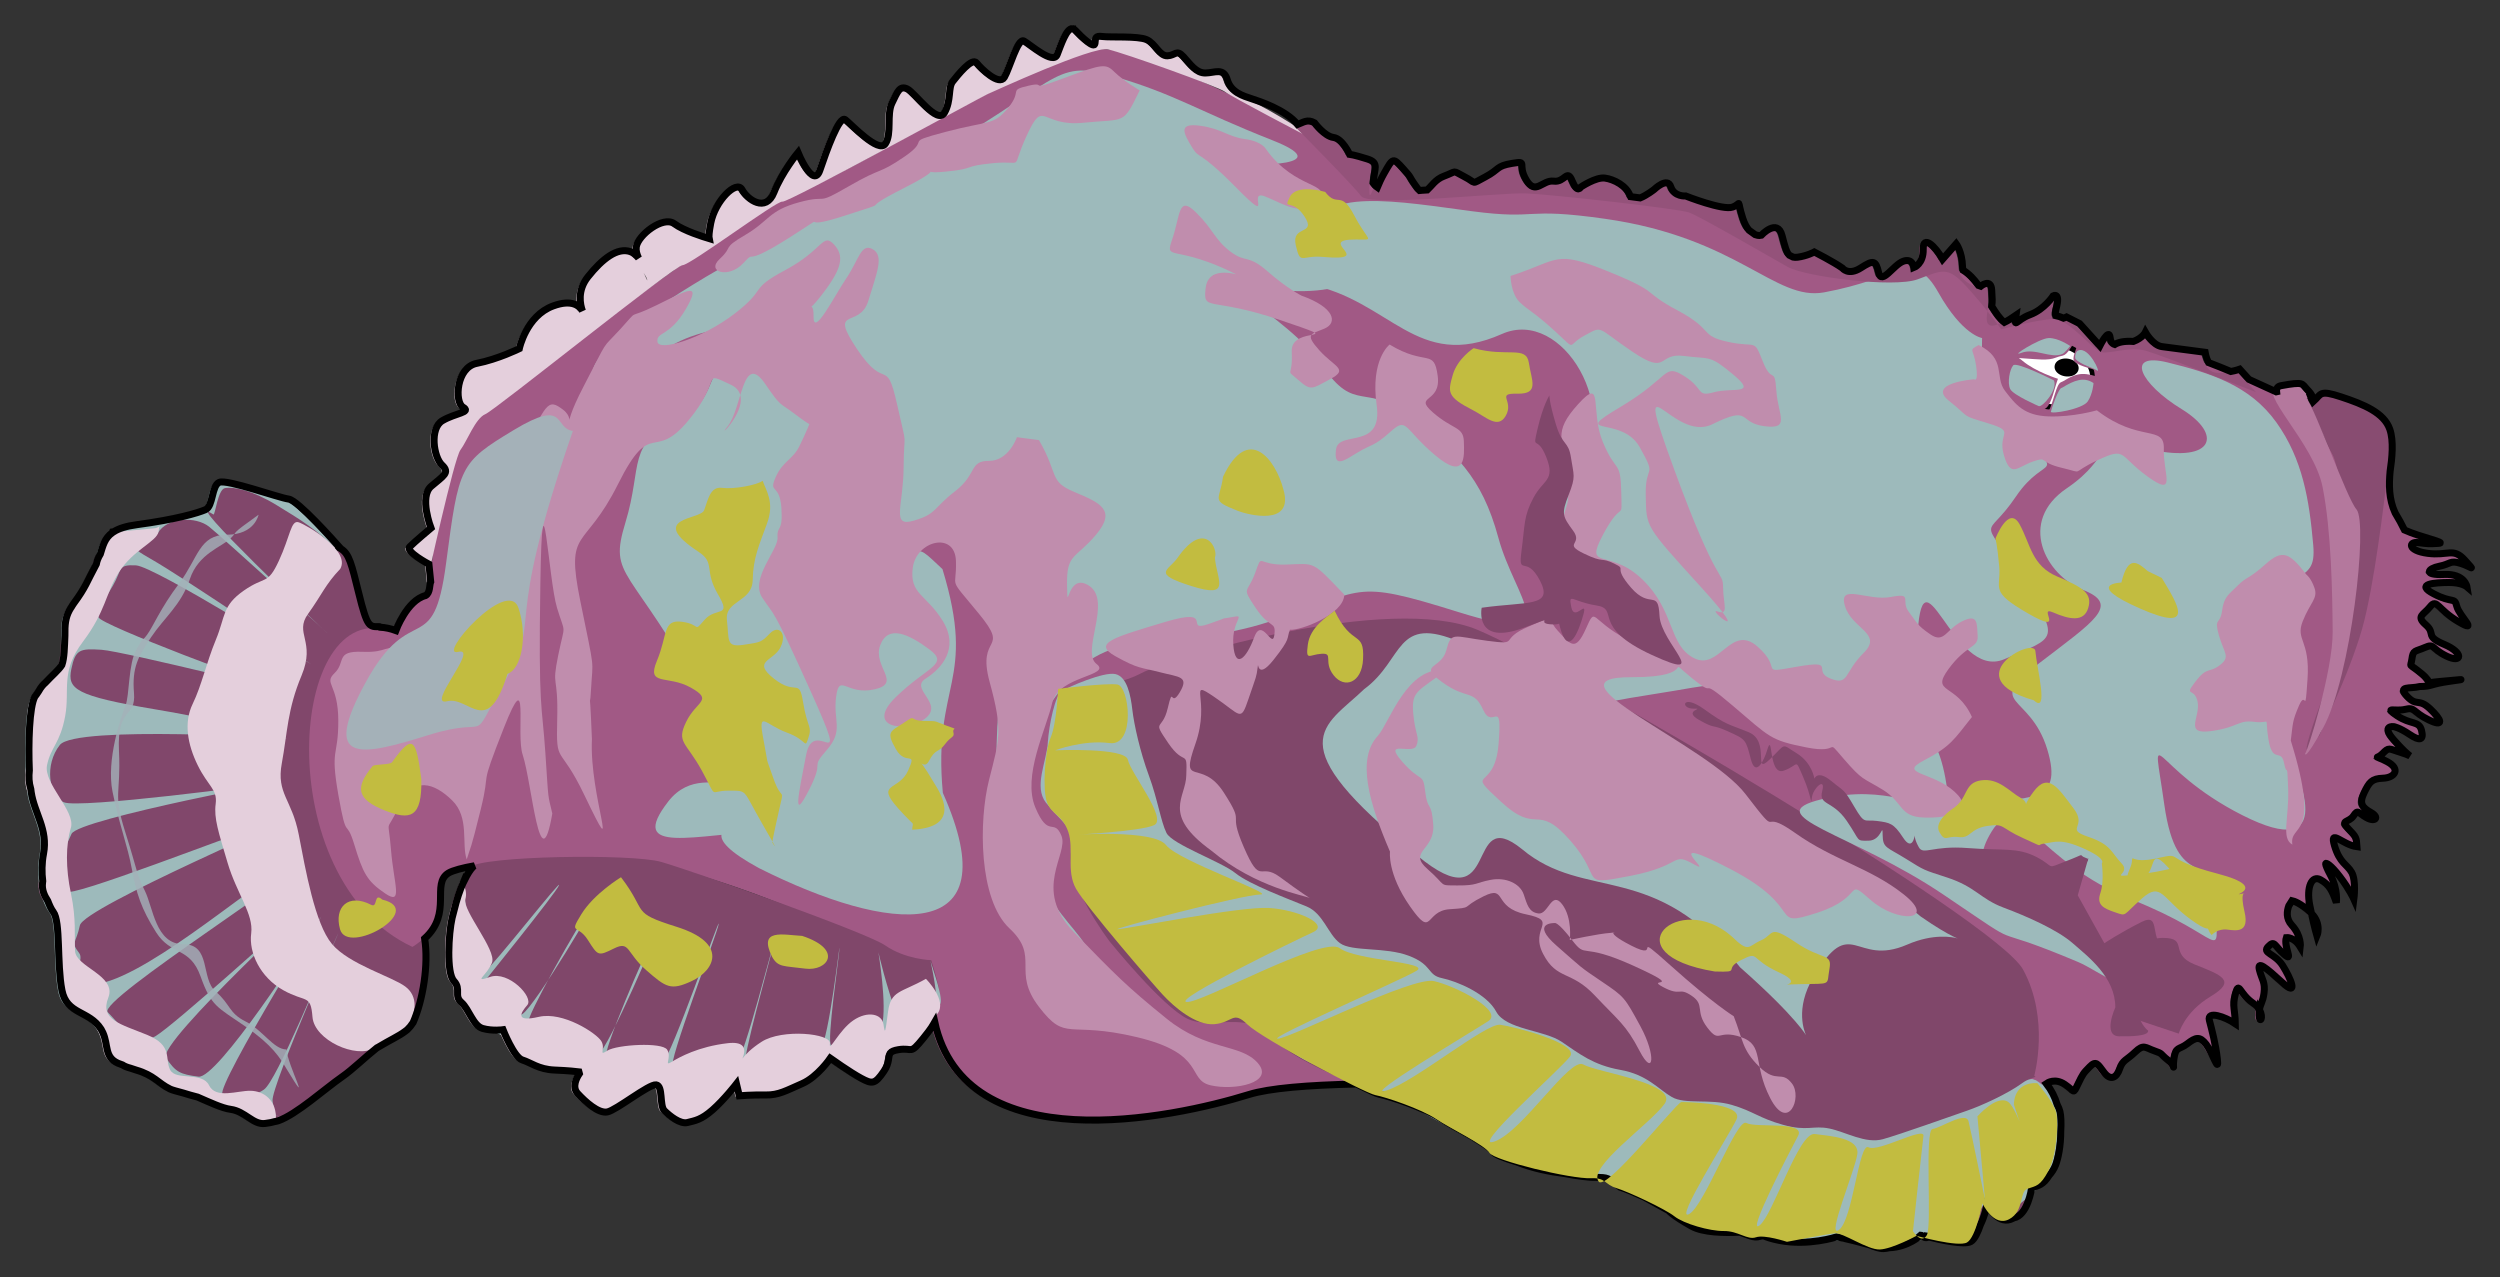 <?xml version="1.0" encoding="UTF-8" standalone="no"?>
<!-- Created with Inkscape (http://www.inkscape.org/) -->
<svg
    xmlns:inkscape="http://www.inkscape.org/namespaces/inkscape"
    xmlns:rdf="http://www.w3.org/1999/02/22-rdf-syntax-ns#"
    xmlns="http://www.w3.org/2000/svg"
    xmlns:cc="http://creativecommons.org/ns#"
    xmlns:dc="http://purl.org/dc/elements/1.1/"
    xmlns:sodipodi="http://sodipodi.sourceforge.net/DTD/sodipodi-0.dtd"
    xmlns:svg="http://www.w3.org/2000/svg"
    xmlns:ns1="http://sozi.baierouge.fr"
    xmlns:xlink="http://www.w3.org/1999/xlink"
    id="svg18920"
    sodipodi:docname="stonefish1.svg"
    inkscape:export-filename="/media/DATA/web/jelly2.0/dl/sfish.png"
    viewBox="0 0 498.24 254.55"
    inkscape:export-xdpi="36.130001"
    version="1.1"
    inkscape:export-ydpi="36.130001"
    inkscape:version="0.48.1 r9760"
  >
  <rect x="0" y="0" width="498.24" height="254.55" fill="#333333" stroke="none"/>
  <title
      id="title36487"
    >stonefish, Steinfisch</title
  >
  <sodipodi:namedview
      id="namedview18922"
      fit-margin-left="5"
      inkscape:zoom="0.91959741"
      borderopacity="1"
      inkscape:current-layer="svg18920"
      inkscape:cx="272.11834"
      inkscape:guide-bbox="true"
      inkscape:window-maximized="1"
      showgrid="false"
      fit-margin-right="5"
      showguides="true"
      bordercolor="#666666"
      inkscape:window-x="0"
      guidetolerance="10"
      objecttolerance="10"
      inkscape:window-y="24"
      fit-margin-bottom="5"
      inkscape:window-width="1364"
      inkscape:pageopacity="0"
      inkscape:pageshadow="2"
      pagecolor="#ffffff"
      gridtolerance="10"
      inkscape:cy="63.976634"
      inkscape:window-height="720"
      fit-margin-top="5"
  />
  <path
      id="path3061"
      sodipodi:nodetypes="csssssssssssssssssssssssssc"
      style="color:#000000;fill:#81476b"
      inkscape:connector-curvature="0"
      d="m84.609 190.28c-0.564 4.285-1.127 14.345-5.389 15.819-4.262 1.473-8.263 6.214-11.782 8.657-3.518 2.443-9.126 7.517-12.78 8.78-3.654 1.263-8.705-2.308-9.773-3.03-1.067-0.722-13.028-2.587-13.298-4.947-0.271-2.361-6.743-1.759-8.269-3.413s-1.15-4.511-2.736-7.916c-1.586-3.405-7.66-3.624-7.63-8.27s-2.24-7.269-1.255-10.336c0.985-3.067-4.788-5.571-3.939-9.818 0.85-4.247 2.616-6.63 1.85-9.637-0.767-3.007-4.352-6.676-3.939-9.818 0.414-3.142 0.542-6.322 0.767-8.036 0.226-1.714-1.022-7.69 0.497-10.397 1.519-2.706 2.872-1.947 4.39-4.653 1.519-2.706-0.075-10.472 2.511-12.456 2.586-1.984 3.286-1.935 4.353-4.367 1.056-2.409-1.4-3.251 2.481-7.811 4.234-4.974 9.448-3.587 14.853-4.91 5.405-1.323 5.835 0.077 6.647-3.884 0.812-3.962-0.368-3.826 3.879-2.977 4.247 0.85 3.353 1.022 8.953 2.631 5.6 1.609 9.093 8.586 11.588 9.496 2.496 0.91 2.925 2.586 4.632 9.495s1.625 6.607 3.663 6.584c2.037-0.022 9.725 65.214 9.725 65.214z"
  />
  <path
      id="path3049"
      sodipodi:nodetypes="zsczcsccsssssssccssssssssssccz"
      style="color:#000000;fill:#a15985"
      inkscape:connector-curvature="0"
      d="m460.31 81.179c0.544 3.285 9.612 16.278 9.976 22.002 1.117 17.572-8.243 43.795-8.243 43.795 11.872-28.417 9.488-37.426 8.379-45.692s-9.222-19.4-9.222-19.4c-0.721-5.771 11.48-0.521 14.162 4.536 1.886 3.555-1.212 9.66 1.572 15.767 4.675 7.777 5.051 13.223 2.403 23.438-1.355 4.845-5.662 25.153-14.85 40.447-9.188 15.294-24.45 38.815-30.234 39.791-5.607 0.946-14.424 4.272-26.556 8.965-14.09 5.451-137.45-3.372-159.55 3.477-16.066 4.979-59.858 14.066-63.185-17.971-1.124-10.824-41.432-26.278-55.538-28.135-14.107-1.857-36.529-0.503-40.427 1.855s1.796 9.331-6.798 14.658c-28.811-13.425-24.755-70.453-4.078-62.866 0 0 2.228-6.028 5.941-6.975 3.712-0.946 0.28-29.383 12.865-37.772 12.585-8.389 47.89-36.75 62.312-42.744 14.422-5.995 50.488-29.232 61.161-28.545 10.673 0.687 42.857 17.839 48.741 22.201 5.884 4.362 0.618 7.227 13.55 6.089 13.067-1.15 54.407-0.306 64.983 7.835 8.993 6.923 23.469 12.88 37.013 7.728 10.265-3.905 11.113 14.605 17.223 10.891 6.993-4.25 11.417 0.525 15.239 4.158 4.021 3.824 0.264-2.135 10.06-0.111 11.136 2.631 21.782 7.871 25.685 9.683 5.937-1.284 6.876-0.389 7.42 2.897z"
  />
  <path
      id="path3057"
      sodipodi:nodetypes="cscscssssssscssssssc"
      style="color:#000000;fill:#80476a"
      inkscape:connector-curvature="0"
      d="m185.6 191.36c3.675 11.818 0.526 7.044-0.436 12.148-0.962 5.104-7.42 3.382-7.42 3.382s-1.15 6.533-5.435 5.969c-4.285-0.564-7.908-3.947-7.908-3.947s-1.308 3.315-7.51 6.277-11.63 2.247-10.682-0.534c0.947-2.781-4.766 7.51-10.156 6.51-5.39-1-5.112-5.322-5.247-6.503-0.135-1.18-5.931 5.322-9.855 4.224-3.924-1.098-7.547-4.481-6.104-6.616s-6.969-0.045-10.705-2.571c-3.736-2.526-4.39-6.39-4.39-6.39s-4.834 1.398-5.848-1.932-4.33-4.638-2.962-6.202-2.518-2.947-2.127-8.126c0.391-5.179 2.436-11.885 4.774-14.193 2.338-2.308 32.437-2.763 38.211-1.073 7.058 2.066 41 14.117 44.6 16.623 4.041 2.812 9.201 2.955 9.201 2.955z"
  />
  <path
      id="path3051"
      sodipodi:rx="8.1812124"
      sodipodi:ry="5.3355732"
      style="color:#000000;stroke:#000000;stroke-width:.92;fill:#ffffff"
      sodipodi:type="arc"
      d="m112.4 85.825a8.181 5.336 0 1 1 -16.362 0 8.181 5.336 0 1 1 16.362 0z"
      transform="matrix(-.991 -.13 -.154 1.171 525.37 -12.177)"
      sodipodi:cy="85.825378"
      sodipodi:cx="104.22153"
  />
  <path
      id="path4109"
      style="color:#000000;fill:#a15985"
      inkscape:connector-curvature="0"
      d="m408.24 82.051c1.08-2.008 1.543-5.531 2.521-5.88 0.978-0.349 2.583-1.93 5.102-1.598 2.519 0.332 2.999 1.111 3.791 2.171 0.792 1.06-11.414 5.307-11.414 5.307z"
  />
  <path
      id="path3069"
      sodipodi:rx="3.0175152"
      sodipodi:ry="2.0116768"
      style="color:#000000;stroke:#000000;stroke-width:1.4;fill:#000000"
      sodipodi:type="arc"
      d="m106.62 83.494a3.018 2.012 0 1 1 -6.035 0 3.018 2.012 0 1 1 6.035 0z"
      transform="matrix(-.641 -.084 -.084 .641 485.29 28.427)"
      sodipodi:cy="83.49369"
      sodipodi:cx="103.60136"
  />
  <path
      id="path4105"
      sodipodi:nodetypes="csscsc"
      style="color:#000000;fill:#a15985"
      inkscape:connector-curvature="0"
      d="m413.37 68.188c-1.869 3.311-1.989 2.406-3.631 3.079-1.642 0.673-3.817 0.306-6.189 0.171s-3.846-0.379-3.846-0.379 4.415-3.377 6.503-3.814c2.088-0.436 7.163 0.943 7.163 0.943z"
  />
  <path
      id="path4111"
      sodipodi:nodetypes="csssssc"
      style="color:#000000;fill:#a15985"
      inkscape:connector-curvature="0"
      d="m410.14 75.492c-0.748 2.052-1.236 4.855-2.315 5.788-1.079 0.933-2.793 0.349-3.906-0.275-1.112-0.624-4.858-3.029-4.657-4.555 0.201-1.526 0.68-5.167 1.313-5.442 0.633-0.275 1.371-0.058 2.553 0.936 2.56 2.154 7.011 3.548 7.011 3.548z"
  />
  <path
      id="path3053"
      sodipodi:nodetypes="cscscscscscsccscsscssccsssc"
      style="color:#000000;fill:#80476a"
      inkscape:connector-curvature="0"
      d="m405.42 214.4c6.023 4.966 4.727 14.81 3.475 17.984-1.252 3.174-4.75 4.382-4.75 4.382s-0.972 7.383-4.966 6.023c-3.994-1.36-3.67-3.821-3.67-3.821s-1.188 9.024-6.11 8.376c-4.922-0.648-7.383-0.972-7.383-0.972s-3.821 3.67-9.456 2.094-7.275-1.792-7.275-1.792-5.644 1.857-11.449 0.702c-4.591-0.914-4.246-1.933-4.246-1.933s-9.348 1.273-13.234-0.907-4.598-3.109-4.598-3.109l-12.617-6.963s-15.773 0.723-23.221-6.099-19.565-9.875-19.565-9.875-17.954-6.205-22.873-11.716c-4.999-5.6-11.857-1.383-16.823-3.736-5.016-2.377-15.5-15.394-15.5-15.394s-9.261-12.069-7.577-18.524c1.684-6.455-5.807-6.606-5.267-10.708 0.54-4.102 0.475-9.953 0.475-9.953 2.439-3.574 1.897-7.54 2.332-11.377 0 0 9.953 0.475 16.235-2.871 6.282-3.346 49.677-15.995 67.078-8.698 17.4 7.298 103.39 57.841 108.76 67.729 5.375 9.888 2.223 21.157 2.223 21.157z"
  />
  <path
      id="path4107"
      style="color:#000000;fill:#a15985"
      inkscape:connector-curvature="0"
      d="m413.97 68.864c-0.752 2.392-1.425 3.07 0.651 3.918 2.076 0.848 2.413 0.509 4.01 1.677 1.597 1.168 1.172-0.037 0.055-1.526s-4.716-4.07-4.716-4.07z"
  />
  <g
      id="g36359"
      transform="matrix(-1 0 0 1 511.62 -60.661)"
    >
    <path
        id="path4069"
        d="m57.939 144.85c-5.241 7.339-6.544 15.411-7.338 24.438-0.794 9.022 5.364 2.389 14.745 20.97 9.381 18.581-0.589 3.05-6.971 14.789-6.381 11.739-12.262 27.48 6.319 18.098 18.581-9.381 18.157-20.329 15.595-2.158-2.562 18.171-9.816 8.227-10.225 20.171-0.41 11.943-2.153 6.228 16.685-1.205 18.837-7.433 22.886-21.837 27.936-13.585 5.049 8.252-1.512 8.444-7.56 15.185s-7.37-1.909-15.096 9.157c-7.234 10.361 1.026 3.532 5.457 1.665 20.343-8.57 8.589-1.095 26.786-13.398 18.196-12.303 37.547-15.841 24.245-19.044-13.302-3.203-18.504 2.436-29.602 0.924-11.098-1.512-18.761 0.488-15.301-10.866 3.459-11.354 12.738-8.612 1.716-17.069-11.021-8.457-16.403-11.712-8.868-14.685 7.535-2.973 13.071-13.61 3.28-20.247-9.791-6.638-4.332-10.329-16.865-7.688-12.533 2.64-14.276-3.075-6.023-8.124 8.252-5.049 11.379-11.406 2.742-9.278-8.637 2.128-16.413 4.612-21.654 11.951z"
        sodipodi:nodetypes="zsssssssssssssssssssssz"
        style="color:#000000;fill:#9dbabb"
        inkscape:connector-curvature="0"
    />
    <path
        id="path4071"
        d="m323.79 174.08c-6.919 22.708 1.974 22.528-0.075 44.595-13.66 30.663 10.648 28.053 36.651 14.992 24.04-13.072-18.941-8.406-2.973-7.535 15.967 0.871 29.397 5.048 21.042-5.742-8.356-10.79-22.733 7.946-7.561-19.811s19.58-24.374 16.094-35.805c-3.486-11.431-0.103-15.839-10.611-20.401-10.508-4.562-3.666-20.324-18.812-7.432-15.147 12.892-11.892 7.51-12.967 29.449-1.076 21.939-0.928 40.025-8.021 21.862-8.015-20.522-6.28-20.152-12.764-14.173z"
        sodipodi:nodetypes="cccsssssssscc"
        style="color:#000000;fill:#9dbabb"
        inkscape:connector-curvature="0"
    />
    <path
        id="path4067"
        d="m116.6 128.03c-0.025 14.865 3.819 6.433-6.586 17.71s-6.305 4.793-0.153 13.891c6.152 9.098 7.33 2.998-0.871 15.967-8.201 12.969-7.355 11.867 3.153 16.428 10.508 4.562 16.53-24.964 17.402-3.281 0.872 21.683-4.049 14.404-6.022 29.525-1.973 15.122-8.457 11.021 9.022 0.794s22.502-24.759 41.775-21.351c19.274 3.408 29.141 3.1 18.479 12.43-10.662 9.33-39.494 16.097-24.629 16.122s17.531-2.307 31.447-17.019 37.342-9.869 17.427-18.146c-19.914-8.278-38.444 9.023-29.91-8.944 8.534-17.967 25.862-7.224 10.302-27.116-9.599-12.272 2.743-33.213 14.853-27.82 17.026 7.582 22.206-6.781 38.634-9.934s-3.896 0.513-2.256-9.611-16.736-6.714-30.371-4.92c-13.635 1.795-9.905-0.854-26.552 1.513-26.549 3.776-33.86 16.452-43.647 14.662-15.001-2.744-17.967-8.534-22.785 0.027s-8.714 9.073-8.714 9.073z"
        sodipodi:nodetypes="csssssssssssssssssssssc"
        style="color:#000000;fill:#9dbabb"
        inkscape:connector-curvature="0"
    />
    <path
        id="path4065"
        d="m266.61 93.421c-24.629 16.122-27.603 8.587-27.295 18.454 0.308 9.867 22.708 6.919 29.269 4.074s-13.84 7.766-20.477 17.557c-6.638 9.791-8.509 3.102-17.479 10.227-8.97 7.125-14.301 11.79-17.632 24.118-3.331 12.328-13.993 21.658 7.894 14.814 21.887-6.844 18.248-4.383 37.906 1.946s31.678-0.206 41.392 13.377c9.714 13.583 7.51 11.892 5.922 29.935s-18.537 20.9-8.226 27.834c11.388 7.658 22.982-49.012 8.121-81.323-10.212-22.203 18.442-0.701 31.883-6.178 17.164-6.994-7.588-42.596 17.144-42.879 24.732-0.283 24.07 7.495 33.348 10.237 9.278 2.742 5.792-4.893-9.555-14.859-15.55-10.09-20.98-11.6-49.84-27.613-28.86-16.017-26.86-20.911-39.26-17.296-12.405 3.614-16.605 6.816-31.675 12.763-15.07 5.947 8.56 4.818 8.56 4.818z"
        sodipodi:nodetypes="cssssssssssssssssssc"
        style="color:#000000;fill:#9dbabb"
        inkscape:connector-curvature="0"
    />
    <path
        id="path4311"
        sodipodi:nodetypes="csssssssssssssssssssssssssssssssssssssssssssc"
        d="m103.14 276.55c2.705-0.114 2.985-1.836 5.489-0.006 2.84 2.076 7.983 4.439 10.983 5.476 3.001 1.037 13.268 4.698 16.737 5.673 3.47 0.975 7.446-1.457 10.699-2.124s4.377 0.617 9.211-0.735 5.853-2.68 10.217-3.97c4.365-1.29 9.304-0.031 11.965-1.575 2.661-1.544 4.902-4.464 10.267-5.409 5.365-0.945 8.168-3.223 11.674-5.594 3.507-2.371 11.137-2.421 13.051-6.014 1.914-3.593 7.797-6.038 10.816-6.674 3.019-0.636 1.803-2.624 6.575-4.445 4.772-1.821 11.353-0.778 13.749-2.526 2.395-1.747 3.278-5.921 6.673-7.322s11.359-4.359 14.162-6.637c2.803-2.278 12.613-5.717 13.742-8.014 1.13-2.297 1.747-6.674 3.506-11.44 1.759-4.766 2.957-10.174 3.29-13.082 0.333-2.908 1.043-6.581 3.358-7.125 2.315-0.543 9.409 2.58 10.705 3.364 1.296 0.784 2.538 6.587 2.797 10.372 0.259 3.784 2.816 8.699 0.371 11.884-2.445 3.186-3.821 3.606-5.124 6.402s1.476 5.772-1.376 9.489c-2.852 3.717-7.414 10.761-10.094 13.978-2.679 3.217-8.817 12.315-13.713 13.198-4.896 0.883-9.058-3.941-12.521 0.572-3.463 4.513-7.794 7.547-11.221 8.714-3.426 1.167-13.663 6.201-16.854 7.337-3.192 1.136-15.323 8.699-17.607 9.477-2.284 0.778-3.784 0.259-8.057 2.254-4.272 1.994-11.137 2.421-13.656 3.229-2.519 0.809-8.199 2.988-10.829 4.767-2.63 1.778-7.106 4.038-8.89 4.989-1.784 0.951-7.946 1.284-9.884 1.062-1.939-0.222-10.199 2.297-13.607 1.791-3.408-0.506-7.773 0.784-11.415 0.309-3.643-0.475-7.069 0.692-9.1-0.234-2.031-0.926-3.439-0.741-7.112-1.451-3.673-0.71-6.149-6.828-6.977-7.674-0.827-0.846-1.932 5.266-3.821 3.606s-7.402-5.47-8.6-9.131c-1.198-3.661-1.439-9.119-1.42-10.792 0.018-1.673 1.839-5.97 1.839-5.97z"
        style="color:#000000;fill:#9dbabb"
        inkscape:connector-curvature="0"
    />
    <path
        id="path4075"
        d="m128.81 243.33c-12.485 8.685-7.791 1.026 2.717 5.587s11.046-6.408 18.684 6.458c7.638 12.866-8.512 18.494 14.609-1.923 17.059-21.53 30.89-13.012 43.467-23.555 11.635-9.458 3.999 15.326 20.965 1.204 28.082-22.705 18.419-25.467 10.507-33.088-8.049-5.896-6.073-15.053-19.195-9.363-13.122 5.69-3.437-4.502-19.429 9.493s-19.247 19.377-38.213 25.836c-18.966 6.459-34.112 19.352-34.112 19.352z"
        sodipodi:nodetypes="cssccccsssc"
        style="color:#000000;fill:#9dbabb"
        inkscape:connector-curvature="0"
    />
    <path
        id="path4309"
        sodipodi:nodetypes="ccsssssssssssssssscssssssssssssc"
        d="m332.73 263.3c2.267-5.968 3.831-12.86 3.831-12.86s-1.79 10.702-0.691 14.628c1.098 3.926 9.164 4.463 10.108 3.903 0.944-0.56-1.58-17.527-1.663-19.26-0.083-1.734 2.084 18.042 3.795 19.997 1.711 1.955 14.09 3.233 14.91 2.835 0.82-0.399-4.889-20.58-5.333-22.847-0.444-2.268 5.63 21.791 7.266 23.175 1.636 1.384 11.21 0.124 12.533 0.24 1.324 0.117-8.879-26.596-9.105-28.311-0.226-1.715 9.451 26.521 11.192 27.6 1.741 1.079 10.078-0.745 11.202-1.038 1.124-0.293-7.916-21.49-9.579-24.178-1.662-2.689 9.409 22.892 11.075 23.4 1.666 0.508 13.191-5.806 14.011-6.205 0.82-0.399-10.214-20.17-12.466-22.926-2.252-2.756 11.176 19.752 13.707 21.309 2.531 1.557 7.753-6.254 7.753-6.254s-14.237-17.605-15.053-19.388c-0.816-1.782 12.993 15.879 14.933 17.368 1.94 1.489 3.756-13.432 3.835-15.041 0.079-1.609 3.317 4.215 3.321 7.558 0.004 3.343-3.684 16.185-5.305 17.125-1.621 0.94-12.221 6.551-14.556 7.585-2.335 1.034-25.777 2.957-30.684 4.329-4.907 1.373-18.978-1.718-20.93-2.188-1.952-0.47-8.386-2.967-10.424-2.989-2.038-0.022-15.109-9.228-16.079-9.973-0.97-0.745 1.418-7.118 1.801-8.623 0.383-1.504-1.332 5.501-1.099 8.378 0.233 2.877 7.694 2.652 7.694 2.652z"
        style="color:#000000;fill:#9dbabb"
        inkscape:connector-curvature="0"
    />
    <path
        id="path3065"
        d="m443.92 170.8c4.615-4.676 7.728-6.505 12.569-9.467 4.841-2.962 8.582-3.705 10.306-3.391 1.411 0.257 1.957 5.473 2.288 5.258 6.868-4.462-21.051 22.203-22.614 23.572-1.564 1.368 20.846-19.051 23.477-21.141s8.358-1.938 10.238 1.302c1.879 3.24 8.833 0.872 1.534 5.029s-32.099 21.08-32.099 21.08 31.144-19.501 34.895-19.705c3.751-0.203 2.721 0.804 4.601 4.044s3.248 4.803 2.864 6.307c-0.383 1.504-32.505 13.578-37.286 14.788-4.781 1.21 32.362-8.037 36.685-8.316 4.322-0.278 5.217-0.105 6.029 3.856 0.812 3.962-0.752 5.33-16.673 8.007-15.922 2.677-26.266 5.782-26.266 5.782s42.082-2.633 45.217 1.314c3.135 3.946 2.211 10.171-0.819 11.442-3.03 1.271-38.798-3.321-43.27-4.186-4.473-0.864 40.504 7.456 41.775 10.485 1.271 3.03 6.947 13.035-0.533 11.404s-40.587-14.71-43.556-15.191c-2.969-0.481 41.647 18.348 42.422 22.024 0.774 3.676 1.879 3.24 0.143 5.503s5.924 9.682-6.254 5.473-33.318-23.513-37.716-23.806c-4.398-0.293 40.565 27.79 38.257 30.128-2.308 2.338-5.563 7.134-9.547 4.744-3.78-2.268-26.541-22.807-30.838-26.746-4.301-3.942 30.74 28.212 28.793 31.083-1.947 2.872-2.766 3.27-6.48 3.759-3.714 0.489-21.185-26.273-24.185-31.399-3-5.127 20.622 33.031 19.419 34.933-1.203 1.902-5.713 0.752-8.262-0.947s-11.593-24.048-14.457-30.355c-2.864-6.307 13.239 29.934 12.721 32.618-0.519 2.684-0.195 2.932-1.624 3.12s20.38-4.135 22.838-5.331c2.458-1.195 3.127-2.736 6.766-3.797s4.135-1.707 6.352-6.939 7.374-3.586 8.412-8.954 0.232-13.689 1.721-15.629c1.488-1.94 2.886-6.773 1.962-11.592-0.925-4.819 1.841-8.089 2.458-12.238 0.616-4.15 0.751-16.373-0.768-19.079-1.519-2.706-6.171-2.961-6.059-8.502 0.116-5.744 0.441-7.184-1.682-10.06-2.45-3.319-2.521-4.208-4.438-7.734-1.917-3.526-0.439-6.921-8.13-7.943-7.69-1.022-12.145-2.322-13.686-2.991-1.541-0.669-1.178-4.79-2.719-5.459-1.541-0.669-11.837 3.087-13.837 3.35-2 0.263-10.943 10.492-10.943 10.492z"
        sodipodi:nodetypes="cssssssscssssssscssssssssssssssssssssssssssssssssssssc"
        style="color:#000000;fill:#9dbabb"
        inkscape:connector-curvature="0"
    />
    <path
        id="path4079"
        d="m94.392 137c1.956-1.284 3.791-0.575 6.294 0.953 0.623-0.163 2.113 4.274 2.202 4.761 0.101 0.552-6.324-0.489-7.356-2.061-1.032-1.573-1.141-3.653-1.141-3.653z"
        sodipodi:nodetypes="ccssc"
        style="color:#000000;fill:#9dbabb"
        inkscape:connector-curvature="0"
    />
    <path
        id="path4081"
        d="m102.28 136.48c-0.812 1.873 2.335 5.417 3.022 5.119 0 0 5.092-2.188 5.692-3.402 0.6-1.214 0.112-3.947-0.598-4.722-0.71-0.774-8.117 3.004-8.117 3.004z"
        sodipodi:nodetypes="ccssc"
        style="color:#000000;fill:#9dbabb"
        inkscape:connector-curvature="0"
    />
    <path
        id="path4083"
        d="m99.032 129.62s1.231 1.563 1.615 1.598c2.157 0.979 5.463-1.258 8.094-0.244 2.636 1.016-3.472-2.848-5.379-2.938s-4.329 1.584-4.329 1.584z"
        sodipodi:nodetypes="ccssc"
        style="color:#000000;fill:#9dbabb"
        inkscape:connector-curvature="0"
    />
    <path
        id="path4085"
        d="m97.381 130.5c0.597 0.109 0.792 1.359 0.601 1.699-1.108 1.201-3.617 1.771-4.336 2.324-0.763 0.587 1.647-4.821 3.735-4.024z"
        sodipodi:nodetypes="ccsc"
        style="color:#000000;fill:#9dbabb"
        inkscape:connector-curvature="0"
    />
  </g
  >
  <path
      id="path3059"
      sodipodi:nodetypes="cssssscsssssssssscsssscsscssssssccsscsssssc"
      style="color:#000000;fill:#e4cfdc"
      inkscape:connector-curvature="0"
      d="m184.53 195.08c-5.022 2.826-6.984 2.277-7.548 6.562-0.564 4.285-0.602 4.571-0.91 2.496-0.308-2.075-3.127-2.736-5.999-0.79-2.872 1.947-4.939 6.615-4.676 4.615 0.263-2-9.487-2.992-13.614-0.339s-4.714 4.901-4.714 4.901 3.894-5.3-2.007-4.623c-5.901 0.676-9.668 2.796-11.246 3.751-1.579 0.955 0.113-0.857-0.842-2.436-0.955-1.579-10.036-1.03-11.938 0.172s-0.248-0.323-1.203-1.902c-0.955-1.579-7.645-5.947-12.441-4.834-4.796 1.112-3.676-0.774-2.308-2.338s-3.743-6.886-7.397-5.623-0.534-0.361 0.376-2.857c0.91-2.496-5.901-10.367-5.314-12.614 0.586-2.248-0.977-3.683-0.977-3.683s-1.744 4.487-2.443 7.592c-0.699 3.105-1.143 10.893 0.383 12.547 1.526 1.654-0.09 2.894 1.473 4.262 1.564 1.368 2.293 4.661 4.255 5.21 1.962 0.549 4.037 0.241 4.037 0.241s2.18 5.518 3.856 6.029c1.676 0.511 3.24 1.879 6.42 2.007 3.18 0.128 5.179 0.391 5.179 0.391s-2.09 2.631-0.564 4.285 4.119 4.029 5.909 3.684c1.789-0.346 8.292-5.593 9.72-5.405s0.616 4.15 1.646 5.157 3.127 2.736 4.631 2.353c1.504-0.383 2.684-0.519 4.984-2.541 2.3-2.022 4.751-5.187 4.751-5.187l0.556 2.398s2.646-0.233 5.255-0.18c2.609 0.053 4.187-0.902 7.269-2.24s5.608-5.074 5.608-5.074 3.984 2.849 6.157 4.007c2.172 1.158 2.744 1.233 4.548-1.436s-0.083-3.789 2.887-4.27c2.969-0.481 2.172 1.158 4.947-2.255s1.481-2.421 3.571-5.052c2.09-2.631-2.277-6.984-2.277-6.984z"
  />
  <path
      id="path3040"
      sodipodi:nodetypes="csssssssssssssssssssc"
      style="color:#000000;fill:#e4cfdc"
      inkscape:connector-curvature="0"
      d="m67.812 113.37c-3.041 3.201-3.617 5.09-6.42 8.978s1.575 5.446-1.288 12.273c-2.863 6.826-2.812 11.417-3.939 17.49-1.127 6.073 2.007 7.14 3.37 14.195 1.363 7.055 3.226 17.778 6.622 21.827 3.396 4.049 11.917 6.48 14.601 8.47 2.685 1.99 2.032 5.293 0.77 7.419-1.262 2.126-3.413 2.711-6.97 4.862-3.557 2.151-11.908-1.567-12.281-6.2-0.372-4.633-1.27-2.787-5.844-5.353-4.574-2.567-6.877-7.454-6.369-11.316 0.508-3.862-2.888-7.911-4.7-14.043-1.812-6.132-2.761-8.876-2.38-11.773 0.381-2.897-1.508-3.473-3.574-7.674-2.066-4.201-2.803-8.555-1.007-12.247 1.796-3.693 2.711-8.156 4.633-12.814 1.923-4.658 1.211-6.716 5.54-9.748 4.328-3.032 4.718-1.016 7.005-5.954s2.389-8.199 3.956-7.665c1.567 0.534 10.392 5.624 8.274 9.275z"
  />
  <path
      id="path3067"
      sodipodi:nodetypes="csssssssssssssssssssscssscssssscscssssscsccsssssssc"
      style="color:#000000;fill:#e4cfdc"
      inkscape:connector-curvature="0"
      d="m261.18 27.519c-1.541-1.851-10.474-6.917-12.41-7.623-1.818-0.663-4.183-1.293-4.925-3.804-0.742-2.511-2.497-1.401-4.377-1.381-1.88 0.021-2.99-1.734-4.398-3.26s-1.582-0.208-3.198-0.153c-1.616 0.055-2.358-2.456-4.134-3.226-1.776-0.77-7.186-0.41-8.768-0.618-1.582-0.208-1.387 0.354-1.526 1.408-0.139 1.054-2.532-1.138-3.94-2.664s-2.789 2.851-3.593 4.89c-0.805 2.039-5.362-2.046-6.611-2.747-1.249-0.701-2.872 5.521-3.906 7.263s-4.606-1.679-5.521-2.872-3.808 2.449-4.773 3.662c-0.964 1.214-0.222 3.725-1.623 6.222-1.401 2.497-5.91-3.996-7.422-4.731-1.512-0.735-1.949 0.548-3.052 2.816-1.103 2.268-0.007 6.167-1.339 8.137-1.332 1.97-6.735-3.836-7.949-4.801-1.214-0.964-3.767 6.208-5.078 10.058-1.311 3.85-4.363-3.524-4.363-3.524s-3.191 3.87-4.801 7.949c-1.609 4.079-5.286 1.45-6.361-0.569-1.075-2.019-5.39 2.24-6.243 6.687s0.111 3.232 0.111 3.232-5.168-1.485-7.367-3.115c-2.199-1.63-7.27 2.261-7.582 4.633-0.312 2.372 2.573 4.897 2.927 6.285 0.354 1.387-1.554-4.495-4.12-5.369-2.567-0.874-5.549 1.415-8.442 5.056-2.893 3.642-0.804 7.439-0.804 7.439s-0.771-3.624-6.126-1.647-6.75 8.497-6.75 8.497-4.301 2.115-8.428 2.913c-4.127 0.798-4.502 7.72-2.761 8.754 1.741 1.034-1.491 1.145-4.107 2.677s-1.762 7.277-0.09 8.837 0.25 2.178-2.171 4.273-0.021 8.31-0.021 8.31-3.316 2.781-4.245 3.732c-0.93 0.95 3.836 3.455 3.836 3.455l0.34 3.531s5.405-24.764 6.702-26.47c1.297-1.706 2.976-6.312 4.96-7.124 1.984-0.812 37.688-29.632 39.304-29.687 1.616-0.055 18.849-12.972 19.902-12.666 1.033 0.301 39.763-20.946 40.9-21.433 1.093-0.468 20.838-9.593 23.967-8.913 3.128 0.68 22.079 7.465 23.293 8.429 1.214 0.964 17.085 9.248 17.085 9.248z"
  />
  <path
      id="path3081"
      sodipodi:nodetypes="csssssssc"
      style="color:#000000;fill:#884c71"
      inkscape:connector-curvature="0"
      d="m460.18 80.292c1.774-1.56 1.134-2.495 5.644-1.005 4.51 1.49 8.909 3.023 10.045 6.311 1.136 3.287-0.029 8.856-0.319 11.059-0.29 2.203-2.336 20.135-4.817 28.773-2.482 8.638-8.773 22.378-10.767 23.908-1.994 1.53 7.632-22.245 8.653-26.593 1.02-4.348-1.913-28.685-3.71-32.06-1.797-3.374-4.728-10.394-4.728-10.394z"
  />
  <path
      id="path3197"
      sodipodi:nodetypes="cssssssscssssssssssssscssssssscscssssssssscsscscscsscscscscssssssssscsssssssssssssccssssc"
      inkscape:connector-curvature="0"
      style="color:#000000;fill:#a15985"
      d="m478.05 105.64c3.189 1.551 9.069 2.702 7.167 2.828-1.902 0.127-2.272 0.078-4.125-0.166-1.853-0.244-2.097 1.609 1.98 2.145 4.076 0.537 5.061-1.219 7.362 1.346s1.336 1.307-0.839 0.644c-2.175-0.663-1.902 0.127-4.223 0.575-2.321 0.448-3.257 1.833 0.917 1.629 4.174-0.205 4.574 2.487 4.574 2.487s-1.014-0.888-3.657-0.858c-2.615 0.029-5.844 0.234-2.935 2.252 3.594 2.494 4.553 0.596 5.05 2.546 0.497 1.95 4.077 5.441-0.126 3.002s-4.281-4.71-5.636-3.004c-1.356 1.706-2.529 1.524-0.501 3.299 2.028 1.775-0.65 2.581 3.28 4.229s3.637 3.872 0.448 2.321c-3.189-1.551-2.301-2.565-4.3-1.697-1.999 0.868-1.725 0.031-1.969 1.884-0.244 1.853-1.435 1.061 1.286 3.304 2.721 2.243 0.127 1.902 3.559 1.599 3.433-0.302 6.495-0.653 2.272-0.078-4.223 0.575-3.53 1.043-6.173 1.072-1.95 0.497-4.495-0.215-2.516 1.931 1.98 2.146 2.223 0.293 4.574 2.487 2.35 2.194 2.896 3.774-0.293 2.223-3.189-1.551-2.672-2.614-4.622-2.116-1.95 0.497-4.447-0.585-1.677 1.287 2.769 1.872 4.756 0.896 5.253 2.847 0.497 1.95-0.531 1.925-2.608 0.521-2.077-1.404-2.652-1.372-2.652-1.372s-3.25-0.163-0.627 2.822 3.686 3.501 3.686 3.501-0.322-0.419-2.496-1.083c-2.175-0.663-2.126-1.034-3.433 0.302-1.307 1.336-1.992 0.31 0.917 1.629 3.314 1.502 1.541 3.208-0.81 3.286-2.272 0.075-2.74 0.77-3.774 2.896-1.034 2.126-0.39 2.965 1.365 3.95 1.755 0.985 0.868 1.999-0.887 1.014-1.755-0.985-1.658-1.726-2.594-0.341-0.936 1.385-2.74 0.77-1.083 2.496 1.658 1.726 1.777 1.428 1.904 3.33-2.965-0.39-5.181-3.387-4.138 0.143s2.168 3.487 3.084 5.115c0.917 1.629 0.608 5.334 0.608 5.334s-0.749-2.059-2.679-4.575-2.732-2.435-2.732-2.435-0.692-0.647 0.819 2.191 1.051 5.193 1.051 5.193c-0.819-2.37-1.652-3.102-3.408-4.087-1.755-0.985-2.48 1.333-1.807 4.814 0.673 3.481 1.503 6.102 1.503 6.102s0.665-2.198-1.685-4.393-3.176-2.449-3.176-2.449-2.051 2.889-0.072 5.034c1.98 2.145 1.687 4.071 1.687 4.071s1.179 1.929-0.06-0.119-2.412-2.051-2.412-2.051c-0.614 1.804 1.232 5.468-0.797 3.693s-1.942-2.767-3.248-1.431 1.455 1.366 3.015 3.834c1.56 2.467 2.819 6.465-0.545 3.384s-4.534-4.378-4.037-2.427c0.497 1.95 0.892 2.418 0.599 4.642-0.293 2.223-1.272 2.066-1.194 4.338 0.078 2.272 1.58-0.546-1.19-2.418-2.769-1.872-2.799-4.515-3.51-1.97-0.712 2.545 0.289 3.086 0.318 5.728-2.077-1.404-5.745-2.335-5.247-0.385 0.497 1.95 1.387 4.393 1.738 7.455 0.351 3.062-1.383-0.96-2.67-2.637s-2.077-1.404-3.754-0.117c-1.677 1.287-2.321 0.448-2.662 3.042-0.341 2.594 0.546 1.58-1.161 0.224s-0.965-1.258-2.769-1.872c-1.804-0.614-2.077-1.404-3.803 0.253s-2.467 1.56-3.082 3.364c-0.614 1.804-1.824 2.399-3.111 0.722-1.287-1.677-1.56-2.467-2.867-1.131s-1.307 1.336-2.341 3.462c-1.034 2.126-0.566 1.433-2.643 0.029-2.077-1.404-3.754-0.117-3.754-0.117-0.72-0.555-1.392-1.207-2.417-1.152 0 0 29.937-10.305 31.985-11.543 2.048-1.238 20.948-27.401 22.82-30.171 1.872-2.769 13.829-30.6 15.282-33.048 1.453-2.448 4.984-17.816 5.842-21.473 0.858-3.657-2.418-13.136-2.418-13.136z"
  />
  <path
      id="path3199"
      sodipodi:nodetypes="csssssssssssssssssssscsssscssssssssscsc"
      style="color:#000000;fill:#81476b"
      inkscape:connector-curvature="0"
      d="m421.57 200.78c0.039-6.027-5.451-10.142-8.493-12.804-3.042-2.662-9.098-5.344-13.769-7.09-4.671-1.746-5.49-4.115-11.273-6.008-4.832-1.581-4.349-1.326-8.181-3.716s-4.622-2.116-4.651-4.759c-0.029-2.643-0.146 1.112-2.789 1.141s-1.531 0.175-4.378-3.969c-2.847-4.145-5.636-3.004-4.876-5.92 0.761-2.916-1.804-0.614-2.048 1.238-0.244 1.853 0 0-1.736-3.998s-0.742-2.391-3.902-1.299-2.031-8.336-3.346-3.919c-0.477 1.602-2.211 5.48-3.206 1.579-0.995-3.901-0.995-3.901-4.554-5.5-3.559-1.599-2.223-0.293-5.734-2.263s1.496-2.292-1.146-2.263-2.296-3.091 2.18 0.137c4.476 3.228 4.663 2.841 8.825 4.554 4.428 1.823 0.742 8.756 4.183 5.451 3.453-3.315 2.231-3.187 5.371-1.265 3.14 1.921 3.552 5.079 3.552 5.079s0.614-1.804 3.335 0.439c2.721 2.243 2.448 1.453 4.603 5.13s1.931 2.516 4.525 2.857c2.594 0.341 3.335 0.439 5.217 3.326 1.882 2.887 2.321-0.448 2.321-0.448s-0.098 0.741 0.819 2.37c0.917 1.629 2.692-0.4 9.781 0.156s9.83-0.214 13.711 1.805c3.881 2.019 1.56 2.467 5.929 0.78 4.369-1.687 2.048-1.238 3.852-0.624 1.804 0.614-2.048 1.238-3.004 5.636-0.956 4.398-3.326 5.217 1.472 8.864 4.798 3.647 4.505 5.871 8.142 9.742s2.896 3.774 3.666 6.514c0.77 2.74 2.155 3.676 2.155 3.676 0.126 1.103-3.607 1.166-5.802 1.121-3.342-0.068-0.751-5.754-0.751-5.754z"
  />
  <path
      id="path3203"
      sodipodi:nodetypes="ccsccscsscccscscsscsccscsssccsscsscscsscsssssssssssscsccsssssscsssc"
      style="color:#000000;fill:#94527a"
      inkscape:connector-curvature="0"
      d="m449.61 78.158c-2.008-2.212-4.016-4.424-4.016-4.424s-2.901 1.079-4.646 0.362c-1.745-0.717-2.271-3.708-2.271-3.708l-4.52-0.595-4.068-0.535c-1.808-0.238-3.301-2.869-3.301-2.869s-0.641 1.377-3.027 2.036c-2.386 0.66-3.805 0.96-4.005-1.014-0.2-1.974-2.06 1.677-2.06 1.677l-4.016-4.424-2.586-1.314s-2.964 1.558-2.071-1.734c0.893-3.291-0.589-2.512-0.589-2.512s-1.734 2.693-4.635 3.772-3.153 2.994-2.775 0.122c-3.542 2.455-5.413 2.696-5.035-0.176 0.378-2.872 0.315-2.393 0.178-4.846s-2.197-0.776-2.197-0.776-3.553-0.955-3.627-3.886-1.241-4.546-1.241-4.546l-2.701 3.053c-1.493-2.631-3.953-4.903-3.879-1.972 0.074 2.932-1.86 3.651-1.86 3.651s-0.2-1.974-2.134-1.255c-1.934 0.719-4.309 4.789-4.898 2.277-0.589-2.512-1.041-2.572-3.553-0.955s-3.679 0.003-3.679 0.003c-1.682-1.195-5.561-3.167-5.561-3.167s-1.482 0.779-3.353 1.02c-1.871 0.241-2.197-0.776-3.112-4.305-0.915-3.529-4.131-0.057-4.131-0.057s-2.386 0.66-3.69-3.407c-1.304-4.067-0.074-2.932-2.008-2.212-1.934 0.719-9.367-2.207-9.367-2.207s-2.323 0.181-2.975-1.853c-0.652-2.034-3.29 0.541-3.29 0.541s-4.12 3.353-4.772 1.32c-0.652-2.034-3.238-3.348-5.046-3.586-1.808-0.238-4.835 1.798-4.835 1.798s-0.641 1.377-1.682-1.195-1.419 0.3-3.679 0.003c-2.26-0.297-3.605 2.934-5.487-0.235s0.504-3.829-2.786-3.288c-3.29 0.541-2.449 1.139-5.413 2.696s-1.545 1.258-4.131-0.057-1.23-1.136-4.131-0.057-3.405 4.908-5.35 2.217-0.715-1.555-2.723-3.767c-2.008-2.212-2.008-2.212-3.805 0.96-1.797 3.172-2.175 6.044-2.186 2.634-0.011-3.41 1.534-4.668-1.115-5.503-2.649-0.836-3.553-0.955-3.553-0.955s-1.43-3.11-3.238-3.348c-1.808-0.238-3.753-2.929-3.753-2.929l-3.376 0.369s11.872 11.949 13.428 14.102c1.556 2.153 27.689-0.738 32.724-0.562 5.035 0.176 30.412 3.029 32.61 3.805 2.197 0.776 16.295 8.962 19.723 10.874 3.427 1.912 21.057 4.232 25.892 2.434 4.835-1.798 5.865-2.637 9.493 1.249s7.129 8.73 7.129 8.73 7.159-1.98 10.386-2.042c3.227-0.062 7.896 6.396 9.704 6.634 1.808 0.238 5.676-1.201 8.778-0.306 3.101 0.895 21.909 8.24 21.909 8.24z"
  />
  <path
      id="path3997"
      sodipodi:nodetypes="cssssssssssssssssssssssssssssssssssssscssssssssccsssssccsscssssssssssssssssssssssssssssssssscc"
      inkscape:connector-curvature="0"
      style="color:#000000;fill:#c08dad"
      d="m207.06 87.708c4.036 6.971 1.896 8.176 7.061 10.342 5.164 2.166 8.445 3.588 4.331 8.496-4.114 4.908-5.933 3.678-5.793 10.136 0.141 6.459-0.102-2.986 4.447 0.09s-1.73 13.148 1.422 15.544c3.152 2.397-7.611 2.383-8.803 7.676s-6.025 14.647-3.385 20.939c2.64 6.292 3.703 1.974 5.203 5.639s-5.857 10.623 2.434 19.145c8.291 8.522 10.469 10.79 18.529 17.301 8.06 6.51 14.711 4.909 18.158 8.83 3.447 3.921-4.598 5.575-9.403 4.448s-0.759-6.281-14.689-9.6c-13.93-3.32-14.019 1.127-19.517-6.037-5.497-7.164 0.308-9.867-5.869-15.634-6.176-5.767-6.14-21.428-4.077-29.579 2.063-8.15 2.81-9.724 0.132-19.489-2.678-9.765 4.242-5.882-2.165-13.661-6.407-7.779-4.357-4.537-4.562-10.508-0.205-5.972-7.894-4.011-8.599 1.345-0.705 5.357 2.768 5.318 6.022 10.701 3.255 5.382-0.244 9.38-3.486 11.431-3.242 2.05 3.806 4.96-0.052 7.92s-12.136 1.871-5.882-4.242c6.254-6.112 10.765-6.51 6.702-9.521-4.062-3.012-8.252-5.049-9.803-0.795-1.551 4.254 4.459 7.522-1.154 8.765-5.613 1.243-6.984-3.396-7.625 1.473-0.641 4.87 1.602 6.651-1.897 10.649s-0.192 1.461-3.524 7.958c-3.332 6.497-2.14 1.204-0.564-7.01 1.577-8.214 9.162 5.665 1.115-12.238-8.047-17.903-7.394-15.34-9.867-19.133-2.473-3.793 3.23-9.483 3.063-11.982-0.166-2.499 1.102-0.846 0.769-5.843-0.333-4.998-2.601-2.819-1.179-6.1 1.423-3.28 3.434-3.511 4.793-6.305s2.102-4.677 2.102-4.677 1.696 1.915-3.211-1.799c-2.923-2.212-2.578-1.239-5.695-5.814-4.603-6.756-4.601 4.844-7.548 8.419-2.948 3.575 6.677-5.561 0.603-8.342-6.074-2.781-1.368-1.297-8.429 7.186s-7.269-0.831-13.997 12.65c-6.728 13.481-10.534 8.521-7.523 23.284 3.011 14.763 2.486 11.226 2.139 17.62-0.346 6.395-0.397-4.511 0.179 9.931-0.546 11.483 6.047 26.847-1.474 11.2-5.049-10.572-5.689-5.703-5.446-15.083 0.244-9.38-1.179-6.1 0.206-12.853 1.384-6.753 1.487-3.768-0.243-9.444s-2.908-30.602-3.319-4.895c-0.411 25.706 0.332 23.823 0.998 33.818 0.666 9.996 0.435 7.984 1.383 12.072-2.468 14.268-4.035-5.991-5.894-11.674-1.435-4.152 1.462-18.633-3.742-5.446-5.203 13.186-2.486 7.599-4.614 16.236-2.128 8.637-1.935 7.176-2.807 10.034-1.076-3.114 0.603-8.342-2.909-11.777-3.511-3.434-7.766-4.985-10.547 1.089-2.781 6.074-2.204 1.692-1.641 8.701 0.564 7.01 2.486 11.226-1.154 8.765-3.639-2.461-4.421-4.05-6.151-9.727s-1.461-0.192-3.165-9.829-0.013-7.433-0.025-14.865c-0.013-7.433-2.998-7.33-0.73-9.509s0.09-4.447 5.511-4.229c5.421 0.218 3.665-1.499 9.996-0.666 6.33 0.833 7.022 6.869 9.803 0.795 2.781-6.074-3.062-25.668 2.577-30.871 5.639-5.203 3.511 3.434 8.945-7.74s5.562-12.148 8.714-9.752c3.152 2.397-1.285 5.639 4.021-4.561s3.349-7.13 7.399-11.55c4.05-4.421 0.819-1.598 7.175-4.724s9.047-4.754 5.843 0.769-5.88 4.485-5.65 6.497c0.231 2.012 8.791-0.532 15.404-5.606 6.613-5.074 2.638-4.71 10.096-8.682 7.458-3.972 7.42-7.445 9.598-5.177 2.178 2.268 1.858 4.703-2.32 10.098-4.178 5.395-1.577-0.168-1.667 4.278s4.101-3.958 6.562-7.597 2.909-7.048 5.216-5.754 0.884 4.575-0.859 10.29c-1.743 5.715-8.048 0.922-2.256 9.611 5.792 8.689 5.779 1.256 7.97 10.957 2.191 9.701 1.371 4.639 1.319 12.559-0.052 7.92-2.576 12.046 2.063 10.675 4.639-1.371 3.793-2.473 8.202-5.856s2.781-6.074 6.741-6.048 5.575-4.716 5.575-4.716z"
  />
  <path
      id="path4073"
      sodipodi:nodetypes="csssssc"
      style="color:#000000;fill:#a4b1b8"
      inkscape:connector-curvature="0"
      d="m114.17 85.885c-14.405 41.699-5.717 35.907-13.483 49.746-7.766 13.84-1.871 6.689-15.301 10.866-13.43 4.177-21.606 6.073-12.481-10.56 9.125-16.633 13.43-4.177 15.994-23.655 2.564-19.478 2.665-20.033 13.429-26.542 10.765-6.51 7.947-0.368 11.842 0.145z"
  />
  <path
      id="path4001"
      sodipodi:nodetypes="csssssssssssssssssssssssssssssssssssssssssssssssssscc"
      style="color:#000000;fill:#c08dad"
      inkscape:connector-curvature="0"
      d="m393 142.9c-3.062-6.843-8.317-4.562-4.69-9.534s5.997-4.165 5.831-6.663c-0.167-2.499 0.09-4.447-3.088-2.883s-3.563 4.485-6.292 2.64-2.665-2.332-4.357-4.537c-1.692-2.204 1-3.832-3.575-2.947-4.575 0.884-10.521-2.871-9.15 1.768 1.371 4.639 7.702 5.472 3.716 9.406s-2.845 6.561-6.613 5.074c-3.768-1.487 1.487-3.768-6.625-2.358-8.112 1.409-2.563 0.653-7.894-4.011-5.331-4.665-7.587 4.946-12.687 2.293-5.1-2.653-3.716-9.406-10.315-15.724-6.599-6.318-11.687-1.538-7.74-8.945s3.729-1.986 3.588-8.445c-0.141-6.459-1.012-3.601-3.652-9.893s0.27-13.34-4.946-7.587c-5.216 5.754-2.909 7.048-2.282 13.571 0.628 6.523 0.333 4.998-0.731 9.316s-1.192 5.292 4.395 8.009 3.345 0.936 8.675 5.6 7.253 8.881 6.381 11.739c-0.872 2.858 0.653 2.563-6.753-1.384-7.407-3.947-6.048-6.741-8.15-2.063s-3.052 3.106-5.654 0.286c-2.601-2.819 0.617-3.426-5.675-0.786-6.292 2.64-1.487 3.768-8.304 2.87-6.817-0.897-7.176-1.935-8.176 1.896s-5.805 2.704-0.833 6.33 6.266 1.32 8.188 5.536 3.857-2.96 3.062 6.843c-0.795 9.803-7.035 4.523 0.474 11.456 7.509 6.933 6.946-0.077 13.84 7.766 6.894 7.843 1.281 9.086 11.956 7.023 10.675-2.063 8.073-4.882 12.687-2.293 4.613 2.589-7.996-6.997 7.304 0.961 15.301 7.959 7.355 11.867 17.184 8.702 9.829-3.165 5.408-7.215 10.739-2.55 5.331 4.665 13.314 4.229 6.587-1.115-6.728-5.344-13.968-6.792-21.669-12.265-7.702-5.472-2.268 2.178-9.88-7.74s-41.258-23.369-22.694-23.298c14.065 0.054 6.062-4.652 11.879 0.077 5.818 4.729 0.615-0.91 8.188 5.536 7.573 6.446 7.509 6.933 14.749 8.381 7.24 1.448 3.551-2.225 7.421 2.247s3.689 3.674 7.816 6.198c4.126 2.525 3.255 5.382 8.188 5.536 4.934 0.154 10.547-1.089 6.126-5.138-4.421-4.05-11.431-3.486-6.112-6.254 5.318-2.768 5.997-4.165 9.56-8.65z"
  />
  <path
      id="path4003"
      sodipodi:nodetypes="cssssssssssssccssssc"
      inkscape:connector-curvature="0"
      style="color:#000000;fill:#c08dad"
      d="m459.65 114.51c-3.383-4.408-4.78-5.088-8.15-2.063-3.37 3.024-3.793 2.473-5.511 4.229-1.717 1.756-2.755 2.114-3.14 5.036-0.385 2.922-1.653 1.269-0.641 4.87 1.012 3.601 2.409 4.28 0.205 5.972-2.204 1.691-2.499 0.166-4.895 3.319s-0.128 0.974 0.461 4.024c0.589 3.05-2.845 6.561 2.704 5.805 5.549-0.756 5.254-2.281 8.663-1.832 3.409 0.449 1.918-1.616 2.738 3.446 0.82 5.062 2.529 1.706 3.118 4.756 0.589 3.05 0.615-0.91 0.82 5.062s-1.463 9.905 0.843 11.2c-0.692-4.402 5.924-0.638-0.32-20.744 0.449-3.409 0.234-3.732 1.656-7.013s1.14 2.627 1.679-5.228c0.539-7.855-2.447-7.753-0.961-11.521 1.487-3.768 3.076-4.549 2.358-6.625-0.718-2.076-1.627-2.691-1.627-2.691z"
  />
  <path
      id="path4005"
      sodipodi:nodetypes="csssssssscscssc"
      style="color:#000000;fill:#c08dad"
      inkscape:connector-curvature="0"
      d="m417.89 81.771c8.547 6.574 13.507 2.768 13.353 7.702-0.154 4.934 2.678 9.765-3.204 5.523-5.882-4.242-4.165-5.997-9.97-3.294s-2.332 2.665-7.138 1.538-2.665-2.332-5.779-1.256-4.408 3.383-5.779-1.256 2.589-4.613-3.127-6.356c-5.715-1.743-3.345-0.936-7.83-4.498s5.024-4.293 5.024-4.293 0.909 0.798 0.384-2.739c-0.525-3.537-1.627-2.874 0.513-4.078 5.587 2.717 3.127 6.356 5.241 9.111s3.806 4.96 8.739 5.113c4.934 0.154 9.573-1.217 9.573-1.217z"
  />
  <path
      id="path4007"
      sodipodi:nodetypes="cssssssssssssc"
      style="color:#000000;fill:#c08dad"
      inkscape:connector-curvature="0"
      d="m259.4 58.928c6.625 2.358 7.215 5.408 4.587 6.548s-4.088 0.948-1.064 4.319 5.946 3.755 2.217 5.741-3.793 2.473-6.459 0.141c-2.665-2.332-0.974-0.128-1.243-5.613s12.072-1.383-2.153-6.228c-14.224-4.845-15.556-1.553-15.006-6.434 0.932-8.268 18.563 3.548 6.292-2.64-12.627-6.367-14.545-2.41-12.93-7.151 1.615-4.741 1.154-8.765 4.665-5.331s3.742 5.446 6.894 7.843 3.409 0.449 7.407 3.947 6.792 4.857 6.792 4.857z"
  />
  <path
      id="path4009"
      style="color:#000000;fill:#c08dad"
      inkscape:connector-curvature="0"
      d="m276.94 68.668c7.343 4.434 8.829 0.667 9.585 6.216 0.756 5.549-4.96 3.806-0.961 7.304s6.074 2.781 6.176 5.767 0.435 7.984-5.805 2.704-5.433-7.651-8.804-4.627c-3.37 3.024-3.793 2.473-6.484 4.101-2.691 1.627-4.895 3.319-4.383-0.577 0.513-3.896 9.38 0.244 8.099-8.842-1.281-9.086 2.576-12.046 2.576-12.046z"
  />
  <path
      id="path4011"
      style="color:#000000;fill:#c08dad"
      inkscape:connector-curvature="0"
      d="m301.04 54.996c9.829-3.165 8.625-5.305 19.44-0.909s6.433 3.819 13.84 7.766c7.407 3.947 4.293 5.024 10.072 6.28 5.779 1.256 5.062-0.82 6.92 3.883 1.858 4.703 2.371 0.807 2.704 5.805 0.333 4.998 2.934 7.817-2.422 7.112-5.357-0.705-2.409-4.28-10.354-0.372-7.945 3.908-16.351-15.032-7.612 8.906s9.738 20.107 9.777 23.58c0.038 3.473 1.243 5.613-1.128 4.806-2.371-0.807 7.932 7.484-3.319-4.895s-10.828-11.828-10.969-18.287c-0.141-6.459 2.397-3.152-1.217-9.573-3.614-6.42-14.122-1.859-3.908-7.945s8.586-8.778 12.712-6.253c4.126 2.525 2.409 4.28 6.01 3.268s8.829 0.667 3.921-3.447-4.549-3.076-9.906-3.781c-5.357-0.705-3.012 4.062-10.29-0.859-7.279-4.921-5.754-5.216-9.483-3.23s-1.423 3.28-5.843-0.769-5.395-4.178-7.15-5.895c-1.756-1.717-1.794-5.19-1.794-5.19z"
  />
  <path
      id="path4013"
      sodipodi:nodetypes="cssssssc"
      style="color:#000000;fill:#c08dad"
      inkscape:connector-curvature="0"
      d="m252.34 29.762c5.856 8.202 13.253 6.542 10.306 10.117-2.947 3.575-6.782 0.75-10.55-0.737-3.768-1.487 2.153 6.228-5.715-1.743-7.868-7.971-7.215-5.408-8.842-8.099s-2.832-4.831 1.551-4.254c4.383 0.577 5.651 2.23 9.06 2.679 3.409 0.449 4.19 2.038 4.19 2.038z"
  />
  <path
      id="path4017"
      sodipodi:nodetypes="cssssssssssssssssssc"
      style="color:#000000;fill:#c08dad"
      inkscape:connector-curvature="0"
      d="m227.13 18.022c-3.396 6.984-2.717 5.587-11.252 6.445-8.535 0.858-7.766-4.985-11.226 2.486-3.46 7.471-0.154 4.934-6.677 5.561-6.523 0.628-3.114 1.076-9.637 1.704-6.523 0.628 1.717-1.756-8.368 3.357s-0.743 1.884-11.61 5.407c-10.867 3.524-1.464-1.682-11.191 4.469-9.727 6.151-6.199 1.957-9.082 5.045-2.883 3.088-7.458 1.698-4.639-0.903s0.256-1.948 5.088-4.78c4.831-2.832 4.601-4.844 10.765-6.51 6.164-1.666 2.858 0.872 9.829-3.165s5.741-2.217 11.188-5.958c5.446-3.742-0.653-2.563 8.073-4.882s9.573-1.217 12.52-4.792c2.947-3.575-0.038-3.473 4.05-4.421 4.088-0.948-0.679 1.397 7.138-1.538s8.304-2.87 10.06-1.153c1.756 1.717 4.972 3.627 4.972 3.627z"
  />
  <path
      id="path4021"
      sodipodi:nodetypes="csssssssssssssscccssssssssccc"
      style="color:#000000;fill:#c08dad"
      inkscape:connector-curvature="0"
      d="m267.91 118.5c-6.535-6.805-5.625-6.19-11.597-5.985-5.972 0.205-4.613-2.589-6.164 1.666-1.551 4.254-2.819 2.601 0.077 6.946s4.126 2.525 3.742 5.446c-0.385 2.922-2.473-3.793-4.024 0.461-1.551 4.254-3.819 6.433-4.152 1.435-0.333-4.998 2.781-6.074-0.269-5.485-3.05 0.589 0.551-0.423-4.639 1.371-5.19 1.794 1.615-3.497-8.701-0.396s-14.509 4.23-9.896 6.819c4.613 2.589 5.077 2.201 8.908 3.201 3.832 1 5.843 0.769 3.934 3.986-1.909 3.216-1.269-1.653-2.397 3.152s-3.242 2.05 0.077 6.946 3.832 1 3.614 6.42c-0.022 4.498-5.025 7.773 4.959 15.019 9.005 7.509 18.846 8.975 19.654 9.489 0 0-1.919-1.21-5.981-4.222s-3.729 1.986-7.15-5.895c-3.421-7.881 0.513-3.896-4.011-10.931-4.523-7.035-8.829-0.667-5.664-9.663 3.166-8.996-1.742-13.11 3.717-9.419 5.459 3.691 5.267 5.152 6.881 0.41s1.551-4.254 1.807-6.202c0.256-1.948-0.385 2.922 3.178-1.563 3.563-4.485 2.525-4.126 3.268-6.01 1.948 0.256 10.803-3.037 10.829-6.996z"
  />
  <path
      id="path4025"
      sodipodi:nodetypes="cssssssssssscssscssssssssscsssssssssscc"
      style="color:#000000;fill:#c08dad"
      inkscape:connector-curvature="0"
      d="m288.22 133.56c-5.511 4.229-6.971 4.036-6.574 8.547 0.397 4.511 1.371 4.639 0.628 6.523-0.743 1.884-6.753-1.384-2.884 3.088 3.87 4.473 4.19 2.038 4.652 6.062 0.461 4.024 1.269 1.653 1.602 6.651 0.333 4.998-5.152 5.267-1.154 8.765s2.05 3.242 6.01 3.268 3.537-0.525 6.587-1.115c3.05-0.589 5.843 0.769 6.561 2.845 0.718 2.076 1.012 3.601 2.96 3.857 1.948 0.256 2.589-4.613 4.703-1.858 2.114 2.755 1.538 7.138 1.538 7.138s5.613-1.243 8.112-1.409c2.499-0.166-2.371-0.807 4.126 2.525s-0.525-3.537 7.894 4.011 12.545 10.073 12.545 10.073c1.858 4.703 1.602 6.651 5.113 10.085 3.511 3.434 4.383 0.577 6.497 3.332 2.114 2.755-0.795 9.803-4.344 2.896s-1.089-10.547-5.83-12.161c-4.741-1.615-4.152 1.435-6.689-1.871s-0.397-4.511-3.127-6.356c-2.729-1.845-2.012 0.231-5.715-1.743s4.87 0.641-5.882-4.242c-10.751-4.883-9.252-1.218-12.212-5.075-2.96-3.857-3.511-3.434-3.511-3.434s-4.934-0.154 0.397 4.511 4.421 4.05 8.97 7.125c4.549 3.076 4.549 3.076 7.74 8.945 3.191 5.869 2.614 10.252-0.154 4.934-2.768-5.318-4.165-5.997-8.944-11.085-4.78-5.088-7.535-2.973-10.303-8.292-2.768-5.318 3.332-6.497-3.421-7.881-6.753-1.384-3.678-5.933-8.445-3.588s-1.781 2.243-6.779 2.575c-4.998 0.333-3.268 6.01-7.855-0.539s-4.011-10.931-4.011-10.931c-4.157-9.693-6.747-18.456-2.408-23.105 2.332-2.665 5.819-14.096 13.61-13.071z"
  />
  <path
      id="path4057"
      sodipodi:nodetypes="cssssscssssssssssssssscc"
      style="color:#000000;fill:#81476b"
      inkscape:connector-curvature="0"
      d="m295.3 121.12c9.086-1.281 14.378-0.089 11.61-5.407-2.768-5.318-4.383-0.577-3.678-5.933 0.705-5.357 0.41-6.881 2.384-10.585 1.974-3.703 4.408-3.383 2.55-8.086-1.858-4.703-2.858-0.872-1.73-5.677s2.358-6.625 2.358-6.625-0.128 0.974 1.243 5.613 2.537 3.306 3.062 6.843c0.525 3.537 1.012 3.601-0.474 7.369-1.487 3.768-1.227 4.251 0.89 7.132 2.042 2.779-2.082 2.502 2.109 4.54 4.19 2.038 3.269 0.65 6.062 2.008s-0.502 0.327 3.368 4.799 5.412 0.134 5.681 5.618c0.269 5.485 10.635 13.394-1.504 7.812-12.334-5.672-6.291-9.138-11.084-9.881-4.854-0.752-5.587-2.717-4.998 0.333 0.589 3.05 3.336-1.802 2.4 1.542-0.936 3.345-2.982 8.631-4.647 2.467-1.666-6.164 3.137-0.461-1.31-0.551-4.447-0.09 1.656-2.153-5.937 0.671-9.884 3.676-8.381-3.967-8.357-4.003z"
  />
  <path
      id="path3063"
      sodipodi:nodetypes="csssssssssssssscssssssssssssssssscc"
      style="color:#000000;fill:#e4cfdc"
      inkscape:connector-curvature="0"
      d="m54.981 223.28c0.241-4.037-2.428-5.841-5.036-5.894-2.608-0.053-6.909 1.706-8.284-1.09-1.376-2.796-6.57-0.865-7.735-3.052s0.639-4.856-4.6-6.999-9.487-2.992-7.743-7.412c1.744-4.42-6.465-6.082-6.622-9.299-0.158-3.217 0.256-6.36-0.819-11.442-1.075-5.082-1.044-9.728-0.022-13.08 1.022-3.353-5.517-8.863-4.743-12.539 0.774-3.676 2.601-4.307 3.601-9.697s-1.021-8.819 3.557-14.901c4.578-6.081 4.473-9.554 7.13-13.782 2.852-4.537 7.669-6.175 7.932-8.175 0.263-2 0.567-0.721-0.899-0.623-1.466 0.098-9.008 0.87-9.008 0.87s-3.997 8.752-4.433 9.857c-0.436 1.105-3.436 4.316-4.271 6.241-0.835 1.924-0.466 8.538-1.263 10.177-0.797 1.639-4.32 3.833-5.591 6.863-1.271 3.03-0.377 6.13-0.613 10.158-0.287 4.89-1.371 6.028 0.843 10.463 2.237 4.482 1.888 4.493 2.234 8.074 0.445 4.598-0.671 4.338-0.874 8.089-0.203 3.751 3.646 5.42 3.954 7.495 0.308 2.075-0.564 4.285-0.008 6.683 0.556 2.398-0.805 8.322 1.405 9.194 2.21 0.872 5.532 4.04 6.66 6.514 1.127 2.473 0.271 4.861 3.014 6.093 2.744 1.233 7.314 1.835 8.382 2.556 1.067 0.722-0.015 2.323 3.127 2.736 3.142 0.414 8.072 3.535 10.929 3.911 2.857 0.376 4.462 3.093 6.822 2.823 2.361-0.271 2.974-0.809 2.974-0.809z"
  />
  <path
      id="path3051-8"
      sodipodi:rx="8.1812124"
      sodipodi:ry="5.3355732"
      style="color:#000000;fill:none"
      sodipodi:type="arc"
      d="m112.4 85.825a8.181 5.336 0 1 1 -16.362 0 8.181 5.336 0 1 1 16.362 0z"
      transform="matrix(-.991 -.13 -.154 1.171 525.37 -12.177)"
      sodipodi:cy="85.825378"
      sodipodi:cx="104.22153"
  />
  <path
      id="path3079"
      sodipodi:nodetypes="csscssssc"
      style="color:#000000;fill:#b4789d"
      inkscape:connector-curvature="0"
      d="m459.65 79.317c1.913 2.493 8.035 19.951 9.987 22.204 2.36 2.725-1.108 33.452-6.633 43.511-3.8 6.919-3.599 5.129-3.599 5.129 0.325 0.091 5.549-16.385 5.487-24.266-0.06-7.662-0.261-20.15-2.023-28.898-1.762-8.748-13.21-19.186-9.034-19.95 4.647-0.851 4.13-0.388 5.15 0.676 1.853 1.931 0.667 1.594 0.667 1.594z"
  />
  <path
      id="path3061-2"
      sodipodi:nodetypes="csssssssssccscsccssscccssssssscsccccscsscccscccccssscsccccccscccscccccccscccsccccccccsccccsscccssssssscssssssssssssscssssssccscssssscssscsscscscssccccsccsssssscsscsssssssssssssccscsccccccscccccccsccscccsccccccssccscssccsscssccssssssccsscssssccccccscccccccccsccsscccccccscsscccssccccccccccccccsccccccsssscsccccccscssssscscsscssccsscsssssssssssccccccccccccc"
      style="color:#000000;stroke:#000000;stroke-width:1.4;fill:none"
      inkscape:connector-curvature="0"
      d="m213.76 5.705c0.174 0.022 0.349 0.131 0.525 0.321 1.408 1.526 3.798 3.716 3.936 2.661 0.139-1.054-0.072-1.617 1.509-1.409 1.582 0.208 7-0.151 8.775 0.619s2.53 3.28 4.146 3.225c1.616-0.055 1.785-1.358 3.193 0.168s2.514 3.278 4.394 3.257c1.88-0.021 3.617-1.149 4.36 1.362 0.742 2.511 3.114 3.198 4.952 3.804 1.348 0.444 6.657 2.125 9.068 5.102 1.028-0.386 1.929-1.146 3.355-0.346 0 0 1.968 2.686 3.776 2.924 1.808 0.238 3.215 3.354 3.215 3.354s0.915 0.106 3.564 0.942c2.449 0.772 1.313 1.923 1.136 4.783 0.229 0.343 0.48 0.619 0.832 0.866 0.324-0.772 0.739-1.718 1.344-2.786 1.797-3.172 1.773-3.164 3.782-0.952s0.806 1.075 2.751 3.766c0.194 0.268 0.35 0.456 0.519 0.604 0.199-0.016 0.366-0.032 0.574-0.051 0.291-0.026 0.667-0.036 0.985-0.059 0.785-0.714 1.66-2.129 3.258-2.723 2.901-1.079 1.534-1.245 4.12 0.069s1.187 1.631 4.151 0.074c2.964-1.558 2.111-2.184 5.402-2.725 3.29-0.541 0.899 0.128 2.781 3.297s3.223-0.049 5.483 0.249c2.26 0.297 2.649-2.59 3.69-0.019s1.702 1.201 1.702 1.201 2.998-2.032 4.806-1.794c1.808 0.238 4.391 1.561 5.043 3.595 0.015 0.047 0.062 0.064 0.081 0.105 0.641 0.079 1.29 0.167 1.921 0.253 1.317-0.534 2.775-1.684 2.775-1.684s2.666-2.574 3.318-0.54c0.652 2.034 2.973 1.841 2.973 1.841s7.42 2.928 9.354 2.208c1.934-0.719 0.705-1.849 2.009 2.219 0.365 1.138 0.801 1.888 1.26 2.404 0.398 0.304 0.82 0.589 1.238 0.888 0.679 0.252 1.181 0.124 1.181 0.124s3.24-3.487 4.155 0.043c0.549 2.117 0.854 3.329 1.44 3.909 0.255 0.127 0.51 0.261 0.769 0.385 0.256 0.051 0.529 0.066 0.88 0.021 1.871-0.241 3.352-1.04 3.352-1.04s3.886 1.996 5.569 3.192c0 0 1.178 1.599 3.69-0.019s2.971-1.54 3.56 0.973c0.589 2.512 2.938-1.571 4.872-2.29 1.934-0.719 2.135 1.258 2.135 1.258s1.943-0.731 1.869-3.662c-0.074-2.932 2.374-0.641 3.867 1.99l2.706-3.079s1.187 1.616 1.261 4.547c0.006 0.244 0.046 0.489 0.096 0.706 1.193 0.724 2.203 1.815 3.097 3.055 0.216 0.079 0.422 0.15 0.422 0.15s2.064-1.69 2.201 0.762c0.103 1.851 0.152 2.036 0.014 3.248 0.821 1.334 1.626 2.523 2.51 3.199 0.668-0.323 1.446-0.813 2.331-1.427-0.378 2.872-0.114 0.973 2.788-0.106s4.626-3.772 4.626-3.772 1.478-0.787 0.585 2.504c-0.18 0.664-0.203 1.111-0.126 1.433 0.559 0.121 1.08 0.303 1.601 0.526 0.339-0.106 0.598-0.236 0.598-0.236l2.6 1.319 4.018 4.437s1.85-3.659 2.05-1.684c0.085 0.839 0.411 1.249 0.917 1.413 0.686-0.418 1.783-0.738 3.737-0.611 1.849-0.704 2.384-1.829 2.384-1.829s1.472 2.621 3.28 2.859l4.09 0.538 4.524 0.595s0.172 1.045 0.677 2.043c1.579 0.6 3.056 1.194 4.462 1.785 0.989-0.18 1.763-0.461 1.763-0.461l1.843 2.039c2.317 1.039 4.233 1.92 5.441 2.481 0.025-0.005 0.041-0.018 0.066-0.023-0.071-0.636 0.172-1.077 0.884-1.208 4.647-0.851 4.123-0.386 5.143 0.677 1.335 1.391 1.097 1.615 0.858 1.626 0.065 0.151 0.102 0.321 0.156 0.493 0.072 0.122 0.151 0.261 0.23 0.408 1.705-1.529 1.149-2.438 5.611-0.964 4.51 1.49 8.543 3.156 9.68 6.443 0.814 2.356 0.442 5.806 0.062 8.392-0.233 2.602-0.288 5.452 0.993 8.263 0.722 1.201 1.345 2.322 1.881 3.431 3.249 1.464 8.605 2.535 6.774 2.657-1.902 0.127-2.255 0.082-4.108-0.162-1.853-0.244-2.121 1.612 1.955 2.148 4.076 0.537 5.086-1.214 7.387 1.351s1.333 1.309-0.841 0.646c-2.175-0.663-1.916 0.129-4.237 0.577s-3.254 1.839 0.92 1.634c4.174-0.205 4.593 2.464 4.593 2.464s-1.026-0.89-3.669-0.861c-2.643 0.029-6.826 0.241-2.945 2.26s4.091 0.545 4.589 2.495c0.497 1.95 4.555 5.51 0.352 3.072s-4.3-4.72-5.655-3.014-2.885 1.863-0.857 3.638-0.281 2.236 3.649 3.884c3.93 1.648 3.639 3.879 0.45 2.329-3.189-1.551-2.316-2.57-4.315-1.703-1.999 0.868-2.329 0.456-2.573 2.309-0.244 1.853-0.828 0.622 1.892 2.865s0.139 1.907 3.571 1.605c3.433-0.302 6.502-0.653 2.28-0.078-4.223 0.575-3.551 1.047-6.193 1.076-1.95 0.497-4.504-0.208-2.524 1.937s2.239 0.301 4.589 2.495c2.35 2.194 2.899 3.75-0.29 2.2-3.189-1.551-2.691-2.59-4.642-2.092-1.95 0.497-4.417-0.608-1.648 1.264 2.769 1.872 4.383 0.961 4.88 2.912 0.497 1.95-0.3 2.226-2.378 0.822-2.077-1.404-3.168-1.552-3.168-1.552s-2.594-0.332 0.029 2.651c1.746 1.986 2.725 2.824 3.235 3.2-0.352-0.188-0.985-0.446-2.073-0.777-2.175-0.663-2.106-1.029-3.413 0.307-1.307 1.336-1.895 0.101 0.924 1.603s1.46 3.219-0.812 3.297c-2.272 0.078-2.753 0.78-3.787 2.906s-0.382 2.947 1.374 3.932c1.755 0.985 0.865 2.002-0.89 1.018s-1.666-1.727-2.603-0.343c-0.936 1.385-2.744 0.779-1.086 2.505s1.664 1.738 1.79 3.64c-2.965-0.39-5.523-3.741-4.479-0.211 1.043 3.53 2.51 3.708 3.427 5.337s0.434 5.321 0.434 5.321-0.881-1.983-2.812-4.499-2.65-2.618-2.65-2.618-0.69-0.46 0.822 2.378 1.147 5.415 1.147 5.415c-0.819-2.37-1.397-3.559-3.153-4.544-1.755-0.985-2.841 1.497-2.168 4.978 0.117 0.607 0.223 1.165 0.342 1.716-0.058-0.059-0.103-0.121-0.166-0.179-2.021-1.887-3.347-2.268-3.694-2.346-0.217 0.338-0.42 0.682-0.638 1.019-0.364 1.002-0.62 2.543 0.595 3.861 1.98 2.145 1.697 4.352 1.697 4.352-1.238-2.048-2.779-1.879-2.779-1.879-0.614 1.804 1.588 5.121-0.44 3.346s-1.862-2.888-3.168-1.552 1.315 1.315 2.875 3.783c1.56 2.467 3.296 6.477-0.069 3.395s-5.055-4.441-4.558-2.491c0.497 1.95 1.197 2.403 0.904 4.626-0.235 1.785-0.752 2.096-0.909 3.316-0.256-0.44-0.632-0.917-1.243-1.33-2.769-1.872-2.81-4.522-3.522-1.976-0.712 2.545-0.069 3.404-0.039 6.047-2.077-1.404-5.671-2.631-5.174-0.681 0.497 1.95 1.246 4.681 1.597 7.743 0.351 3.062-0.942-1.264-2.229-2.941-1.287-1.677-2.09-1.405-3.767-0.118-1.677 1.287-2.33 0.459-2.671 3.053-0.341 2.594 0.542 1.581-1.164 0.225s-0.944-1.26-2.748-1.875c-1.804-0.614-2.09-1.403-3.816 0.254s-2.473 1.54-3.088 3.344c-0.614 1.804-1.803 2.405-3.09 0.728-1.287-1.677-1.57-2.471-2.877-1.135s-1.315 1.347-2.348 3.473c-1.034 2.126-0.543 1.438-2.62 0.033-1.913-1.294-3.429-0.331-3.666-0.167 0.991 1.273 1.709 2.693 2.159 4.193 0.255 0.482 0.442 0.96 0.545 1.364 0.211 0.829 0.266 2.323 0.164 4.024 0.005 2.834-0.509 5.338-1.036 6.672-0.313 0.793-0.773 1.479-1.277 2.038-1.227 1.94-2.038 1.985-3.478 2.474-0.046 0.327-0.824 5.533-3.598 6.019-0.045 0.026-0.089 0.052-0.136 0.077-2.728 1.453-4.704-1.972-5.145-2.821-0.219 1.049-0.581 2.585-1.321 4.05-0.518 1.536-1.184 2.983-1.929 3.402-1.287 0.725-5.962-0.307-8.452-0.923 0.046-0.031 0.095-0.065 0.14-0.108l-1.146-0.151c0.27 0.072 0.461 0.124 1.006 0.259-0.48 0.321-1.009 0.055-1.44-0.316l-0.093-0.012s-2.446 2.334-6.284 2.482c-0.403 0.092-0.791 0.156-1.125 0.167-0.761 0.026-1.75-0.304-2.801-0.747-4.952-1.363-6.537-1.585-6.537-1.585s-5.634 1.856-11.439 0.701c-1.539-0.306-2.497-0.628-3.126-0.916-0.287 0.016-0.557 0.045-0.772 0.119-1.18 0.408-2.407-0.336-3.987-0.84-3.06 0.152-7.3 0.096-9.613-1.202-3.886-2.181-4.6-3.127-4.6-3.127l-4.789-2.648c-1.947-0.898-3.832-1.69-4.813-1.989-2.682-1.967-2.301-1.894-4.972-1.978-1.225 0.06-3.548-0.251-6.143-0.745-2.97-0.367-6.327-1.042-9.408-2.278-2.535-0.765-4.487-1.52-4.778-2.016-0.919-1.567-7.876-4.884-10.589-6.721-3.01-2.038-10.135-4.416-12.136-4.781-0.518-0.095-2.236-0.902-4.553-2.049-9.736 0.215-17.349 0.834-21.426 2.097-15.444 4.786-56.509 13.354-62.618-14.451-0.386 0.666-0.534 1.102-2.289 3.26-2.774 3.413-1.96 1.77-4.93 2.251-0.928 0.15-1.392 0.365-1.632 0.668-0.011 0.021-0.028 0.037-0.039 0.058-0.463 0.671-0.017 1.772-1.225 3.558-1.804 2.669-2.364 2.578-4.537 1.42-2.172-1.158-6.157-3.994-6.157-3.994s-2.532 3.723-5.615 5.061-4.655 2.312-7.263 2.259-5.253 0.16-5.253 0.16l-0.57-2.376s-2.447 3.153-4.747 5.175-3.494 2.142-4.997 2.526c-1.504 0.383-3.579-1.333-4.609-2.34s-0.224-4.978-1.653-5.166-7.936 5.056-9.726 5.402c-1.789 0.346-4.388-2.024-5.914-3.678-1.225-1.328-0.156-3.208 0.328-3.928-0.048-0.133-0.079-0.261-0.106-0.392-0.418-0.051-2.048-0.241-4.839-0.353-3.18-0.128-4.741-1.5-6.418-2.011-1.676-0.511-3.841-6.021-3.841-6.021s-2.071 0.302-4.034-0.247c-1.962-0.549-2.701-3.826-4.265-5.195-1.564-1.368 0.038-2.608-1.488-4.262-1.526-1.654-1.063-9.457-0.364-12.561 0.106-0.472 0.241-0.978 0.386-1.494 0.506-2.097 1.148-4.115 1.925-5.767 0.014-0.034 0.138-0.329 0.138-0.329s0.024 0.032 0.027 0.035c0.558-1.134 1.152-2.111 1.778-2.729 0.047-0.047 0.136-0.085 0.206-0.13-2.261 0.39-4.332 0.937-5.165 1.441-3.539 2.14 0.838 7.996-4.761 13.06 0.827 5.264-0.372 12.333-2.282 16.705-0.017 0.029-0.026 0.061-0.043 0.089-0.019 0.032-0.055 0.053-0.074 0.085-0.295 0.463-0.616 0.866-0.977 1.195-0.028 0.026-0.045 0.059-0.074 0.085-0.14 0.122-0.305 0.251-0.456 0.35-1.276 0.967-3.018 1.728-5.397 3.167-0.063 0.038-0.137 0.065-0.202 0.1-2.451 1.936-4.794 4.281-6.937 5.769-3.518 2.443-9.102 7.523-12.756 8.786-0.228 0.079-0.476 0.115-0.714 0.158-0.456 0.138-1.03 0.271-1.94 0.375-2.361 0.271-3.959-2.444-6.815-2.82-1.719-0.226-4.202-1.416-6.581-2.442-0.997-0.259-1.956-0.523-2.886-0.821-1.219-0.322-2.212-0.592-2.607-0.784-2.458-1.195-3.143-2.732-6.782-3.792-0.422-0.123-0.773-0.248-1.118-0.368-0.639-0.165-1.188-0.376-1.585-0.65-0.309-0.113-0.623-0.215-0.901-0.339-2.744-1.233-1.883-3.628-3.011-6.101-0.1-0.219-0.22-0.449-0.352-0.677-2.439-3.812-6.853-2.86-7.803-7.772-1.037-5.367-0.24-13.669-1.728-15.609-0.404-0.527-0.752-1.298-1.098-2.193-0.703-1.084-1.218-2.269-1.034-3.635 0.006-0.108 0.029-0.177 0.037-0.279-0.218-1.72-0.207-3.604 0.156-5.495 0.925-4.819-1.839-8.088-2.455-12.238-0.025-0.167-0.054-0.417-0.077-0.609-0.407-1.388-0.426-2.477-0.293-3.758-0.227-5.315-0.02-12.7 1.119-14.73 0.049-0.087 0.133-0.145 0.188-0.227 0.022-0.042 0.056-0.075 0.078-0.116 0.027-0.038 0.05-0.079 0.078-0.116 0.115-0.201 0.261-0.385 0.391-0.579 0.457-0.814 0.889-1.31 1.325-1.685 1.3-1.404 2.694-2.562 3.302-3.537 0.497-1.415 0.513-3.642 0.608-5.814-0.031-2.281 0.106-3.61 0.89-5.084 0.065-0.129 0.128-0.237 0.204-0.351 0.037-0.062 0.082-0.141 0.121-0.205 0.01-0.012 0.026-0.015 0.035-0.027 0.162-0.257 0.311-0.536 0.517-0.815 2.45-3.319 2.537-4.209 4.454-7.735 0.016-0.03 0.028-0.059 0.043-0.089 0.097-0.564 0.322-1.205 0.8-2.006 0.513-1.64 0.842-3.147 2.388-4.256 0.002-0.005 0.051-0.151 0.051-0.151s0.213-0.032 0.225-0.033c0.993-0.627 2.432-1.116 4.63-1.408 7.69-1.022 12.123-2.324 13.664-2.993 1.541-0.669 1.192-4.771 2.733-5.44 1.541-0.669 11.84 3.071 13.839 3.334 1.817 0.239 9.058 8.371 10.42 9.913 1.652 1.011 2.101 2.983 3.559 8.884 1.706 6.909 2.102 6.651 4.139 6.628 0.048-0.001 0.089 0.044 0.143 0.113 0.981 0.061 2.023 0.266 3.097 0.66 0 0 2.217-6.027 5.929-6.973 0.948-0.532 0.753-2.17 1.022-2.734l-0.357-3.514s-4.76-2.517-3.83-3.467c0.93-0.95 4.242-3.728 4.242-3.728s-2.398-6.223 0.023-8.318 3.839-2.693 2.167-4.254c-1.672-1.561-2.523-7.312 0.092-8.845s5.844-1.641 4.103-2.675c-1.741-1.034-1.369-7.949 2.759-8.746 4.127-0.798 8.454-2.922 8.454-2.922s1.375-6.53 6.73-8.507c3.848-1.421 5.329 0.051 5.858 0.992-0.452-1.239-1.087-4.061 1.083-6.792 2.893-3.642 5.881-5.909 8.448-5.034 0.601 0.205 1.15 0.693 1.658 1.29-0.35-0.729-0.564-1.466-0.466-2.205 0.312-2.372 5.378-6.275 7.577-4.645 1.922 1.425 5.93 2.656 6.954 2.964-0.077-0.38-0.048-1.212 0.311-3.079 0.853-4.446 5.162-8.699 6.238-6.681 1.075 2.019 4.748 4.632 6.357 0.553s4.796-7.942 4.796-7.942 3.046 7.386 4.357 3.536 3.864-11.044 5.077-10.08c1.214 0.964 6.641 6.77 7.973 4.8s0.217-5.848 1.32-8.116c1.103-2.268 1.537-3.549 3.05-2.814 1.512 0.735 6.014 7.224 7.415 4.727s0.673-5.001 1.637-6.215c0.964-1.214 3.857-4.883 4.772-3.69 0.916 1.193 4.483 4.611 5.516 2.869 1.034-1.741 2.667-7.939 3.916-7.238 1.249 0.701 5.802 4.769 6.607 2.729 0.704-1.784 1.862-5.362 3.081-5.205zm236.54 195.57c0.906 1.556 0.011 2.868-0.05 1.097-0.015-0.448 0.011-0.797 0.05-1.097zm10.351-19.251c2.114 2.15 1.106 4.527 1.106 4.527s-0.544-1.915-1.106-4.527zm-393.18-73.03c0.064 0.074 0.132 0.14 0.192 0.214 0.029 0.015 0.061 0.028 0.089 0.043-0.091-0.09-0.191-0.17-0.281-0.258z"
  />
  <g
      id="g47796"
      style="fill:#c2bc40"
      transform="matrix(-1 0 0 1 498.24 0)"
    >
    <path
        id="path3055"
        d="m92.211 215.86c4.886-0.233 4.664 4.303 4.664 4.303l-4.992 14.999s3.889-14.034 6.147-15.56c2.258-1.526 6.116 2.883 6.116 2.883l-1.504 16.588s2.734-13.472 3.275-15.592c0.54-2.12 5.501 1.325 7.165 1.515 1.664 0.191 0.075 19.249 1.146 21.157 1.071 1.908 2.766-0.774 2.766-0.774s-1.824-16.97-2.089-18.984c-0.265-2.014 9.042 3.317 10.949 2.247 1.908-1.071 3.117 14.341 5.852 16.44 2.735 2.099-3.201-11.871-3.626-15.094-0.424-3.222 5.268-3.562 8.49-3.986 3.222-0.424 8.268 16.122 11.003 18.22 2.735 2.099-6.042-14.776-7.675-17.839-1.633-3.063 8.405-1.516 10.313-2.587 1.908-1.071 8.321 16.524 11.406 18.167 3.084 1.643-7.76-15.369-9.445-18.835s11.013-3.498 11.013-3.498c1.456 0.716 14.887 17.745 16.43 15.867 2.336-2.842-10.102-11.373-13.102-15.485-3-4.112 13.514-6.286 16.175-7.865 2.66-1.579 11.978 13.175 17.585 15.305 5.607 2.13-12.943-14.277-14.925-16.884-1.982-2.607 11.097-5.968 13.917-6.339 2.82-0.371 17.068 11.36 22.622 13.087 5.554 1.728-17.121-11.763-20.258-13.808-3.138-2.046 6.455-6.996 10.832-7.982 4.378-0.986 28.628 11.395 31.098 11.48 2.47 0.085-25.003-11.872-27.685-13.568-2.682-1.696 12.03-1.993 15.39-4.484s27.686 11.107 30.506 10.736c2.82-0.371-21.698-12.305-25.185-13.895-3.487-1.59 3.095-4.505 8.787-4.844 5.692-0.339 27.994 4.101 30.06 4.239 2.067 0.138-25.089-6.942-28.365-6.92-3.275 0.021 16.334-6.657 18.782-9.848 2.448-3.191 18.581-2.036 18.581-2.036s-13.61-0.667-16.239-1.96c-2.629-1.293 4.769-10.462 5.257-12.985 0.487-2.523 14.5-1.909 14.5-1.909s-5.607-2.13-10.843-1.441c-5.236 0.689-3.954-11.363-1.537-11.681 2.417-0.318 11.787 0.869 11.787 0.869s0.307 6.963 1.484 9.677c1.177 2.713 1.657 10.274 0.767 12.85-0.89 2.576-3.072 2.51-4.259 5.944s0.44 7.832-1.552 11.373c-1.993 3.54-15.146 18.794-17.298 21.126-2.152 2.332-6.561 6.19-10.292 5.862-3.731-0.328-3.646-2.798-6.551 0.043-2.904 2.841-23.476 13.724-25.514 14.096-2.001 0.365-9.146 2.756-12.156 4.794-2.712 1.836-9.67 5.153-10.589 6.721-0.878 1.499-16.277 5.25-20.311 5.051-2.869-0.142-2.626 1.246-4.99 1.966-2.364 0.721-9.698 4.145-11.553 5.618-1.855 1.473-6.985 2.968-9.857 2.937s-4.674 1.845-6.391 1.251c-1.717-0.594-6.191 0.901-6.191 0.901s-7.822-1.515-9.486-1.706c-1.664-0.191-6.529 3.318-8.999 3.233s-7.324-2.724-7.324-2.724-8.299 2.322-10.07 1.325c-1.77-0.996-3.074-7.791-3.074-7.791s-2.236 4.802-5.321 3.159-1.95-5.48-3.668-6.073c-1.717-0.594-2.523-0.487-4.155-3.551-1.632-3.063-2.078-9.561-1.537-11.681 0.54-2.12 3.741-5.819 3.741-5.819z"
        sodipodi:nodetypes="cccsccssscsssssssssscsssssssssssssssssscsscsscssssssssssssssscsscscsssscc"
        style="color:#000000;fill:#c2bc40"
        inkscape:connector-curvature="0"
    />
    <path
        id="path4037"
        d="m374.48 174.83c-5.497 7.164-1.73 6.936-11.084 9.881-10.451 3.29-7.523 8.714-3.037 10.803 4.201 1.955 5.126 1.307 9.124-2.192 3.998-3.499 3.191-5.869 6.369-4.306 3.178 1.563 3.178 1.563 5.228-1.679 2.05-3.242 3.832-1 1.307-5.126-2.525-4.126-7.907-7.381-7.907-7.381z"
        sodipodi:nodetypes="cssssssc"
        style="color:#000000;fill:#c2bc40"
        inkscape:connector-curvature="0"
    />
    <path
        id="path4039"
        d="m338.37 186.52c-8.362 2.762-5.01 7.1-0.628 6.523 4.383-0.577 5.421-0.218 6.625-2.358 2.818-5.706-2.124-4.374-5.997-4.165z"
        sodipodi:nodetypes="cscc"
        style="color:#000000;fill:#c2bc40"
        inkscape:connector-curvature="0"
    />
    <path
        id="path4027"
        d="m234.14 38.245c-2.537 3.306-3.05-0.589-5.818 4.729-2.768 5.318-4.324 4.756-0.274 4.752 8.277-0.009-4.404 4.443 6.584 3.473 4.322-0.382 4.417 1.758 5.365-2.33 0.948-4.088-4.216-1.922-1.743-5.715s4.319-1.064 2.96-3.857c-1.359-2.794-7.074-1.05-7.074-1.05z"
        sodipodi:nodetypes="csssssscc"
        style="color:#000000;fill:#c2bc40"
        inkscape:connector-curvature="0"
    />
    <path
        id="path4031"
        sodipodi:nodetypes="cssssssssssssscssssssssssssc"
        d="m346.24 95.818c-0.718 2.076-2.409 4.28-0.858 8.535 1.551 4.254 2.761 6.82 2.851 11.266 0.09 4.447 5.595 3.97 5.134 7.994-0.461 4.024 0.218 5.421-3.319 4.895-3.537-0.525-3.537-0.525-5.254-2.281-1.717-1.756-3.473-0.038-2.114 2.755 1.359 2.794 5.805 2.704 1.32 6.266s-4.998-0.333-5.818 4.729c-0.82 5.062-1.858 4.703-1.05 7.074 0.807 2.371 0.064 0.487 4.319-1.064s5.818-4.729 4.639 1.371-0.166 2.499-1.96 7.689c-1.794 5.19-2.307 1.294-1.115 6.587 1.192 5.293 1.32 6.266 1.32 6.266s-2.05 3.242 1.986-3.729c4.036-6.971 2.806-6.566 6.766-6.592 3.96-0.026 2.038 1.966 5.228-3.904 3.191-5.869 5.203-5.639 3.165-9.829s-5.511-4.229-0.897-6.817 8.893-0.18 6.728-5.344c-2.166-5.164-1.09-8.278-4.985-7.766-3.896 0.513-2.178 2.268-4.511-0.397s-5.485-0.269-2.653-5.1c2.832-4.831 0.462-6.205 3.844-8.432 10.438-6.875-0.346-6.395-1.09-8.278-0.743-1.884-1.128-4.806-3.563-4.485-2.435 0.32-7.01-0.564-8.112-1.409z"
        style="color:#000000;fill:#c2bc40"
        inkscape:connector-curvature="0"
    />
    <path
        id="path4033"
        d="m242.45 97.59c-2.146 7.461 7.207 4.952 9.027 4.251 5.651-2.23 3.66-1.958 3.019-6.828-5.06-10.642-10.498-3.411-12.046 2.576z"
        sodipodi:nodetypes="cccc"
        style="color:#000000;fill:#c2bc40"
        inkscape:connector-curvature="0"
    />
    <path
        id="path4035"
        d="m256.12 111.15c-0.397 4.511-3.416 8.202 4.67 5.651 8.086-2.55 4.563-3.06 2.763-5.639-5.413-7.751-8.184-1.703-7.433-0.013z"
        sodipodi:nodetypes="csscc"
        style="color:#000000;fill:#c2bc40"
        inkscape:connector-curvature="0"
    />
    <path
        id="path4041"
        d="m95.729 104.52c-2.198 4.005-2.383 8.24-7.548 10.406-5.164 2.166-6.984 3.396-6.112 6.254 0.872 2.858 3.732 2.289 7.012 0.866s-2.865 4.716 4.964 0.217c7.83-4.498 5.362-4.852 5.759-9.363 0.397-4.511 0.756-5.549 0.756-5.549s-2.634-6.837-4.831-2.832z"
        sodipodi:nodetypes="zssssscz"
        style="color:#000000;fill:#c2bc40"
        inkscape:connector-curvature="0"
    />
    <path
        id="path4043"
        d="m67.409 115.18c-3.255 5.382-6.853 11.021 4.385 6.074 11.238-4.947 3.663-5.152 3.663-5.152-1.365-5.723-3.314-3.948-5.254-2.281z"
        sodipodi:nodetypes="csccc"
        style="color:#000000;fill:#c2bc40"
        inkscape:connector-curvature="0"
    />
    <path
        id="path4045"
        d="m92.603 129.7c-0.282 3.505-2.78 12.751 0.308 9.867 15.555-4.479 0.139-12.648-0.308-9.867z"
        sodipodi:nodetypes="ccc"
        style="color:#000000;fill:#c2bc40"
        inkscape:connector-curvature="0"
    />
    <path
        id="path4049"
        d="m109.14 161.21c-3.242-2.05-2.166-5.164-5.703-5.689-3.537-0.525-5.651 2.23-7.958 3.524s0.518 2.822-2.494-1.24-4.997-0.618-7.957 3.24c-2.96 3.857 1.84 4.088-2.901 5.703s-4.549 3.076-6.728 5.344 3.857 2.96-4.19 2.038c-8.048-0.922-9.342-3.229-11.328 0.5-1.986 3.729-1.409 8.112-1.409 8.112s-2.832 4.831 3.05 0.589 5.92-7.715 9.842-4.268 2.947 3.575 5.318 2.768c2.371-0.807 3.768-1.487 2.96-3.857-0.807-2.371-0.282-5.908-0.282-5.908s-1.102-0.846 3.575-2.947 5.779-1.256 7.791-1.026c2.012 0.231-0.359 1.038 4.319-1.064s3.575-2.947 7.112-2.422c3.537 0.525 3.306 2.537 5.741 2.217 2.435-0.32 2.627 1.14 3.832-1s-2.589-4.613-2.589-4.613z"
        sodipodi:nodetypes="csssssssscsssscssssssc"
        style="color:#000000;fill:#c2bc40"
        inkscape:connector-curvature="0"
    />
    <path
        id="path4051"
        d="m153.1 186.63c-3.511 3.434-3.216 1.909-5.843 0.769s-1.423-3.28-6.881 0.41c-5.459 3.691-7.327 2.038-6.728 5.344 0.6 3.306-0.636 2.845 5.823 2.986 6.459 0.141-1.901 0.461 4.173-2.32 6.074-2.781 3.827-4.372 7.599-2.486s-0.372 2.474 5.254 2.281c21.042-3.458 7.182-16.343-3.396-6.984z"
        sodipodi:nodetypes="czzzzzzcc"
        style="color:#000000;fill:#c2bc40"
        inkscape:connector-curvature="0"
    />
    <path
        id="path4053"
        d="m204.55 69.386c-6.689 1.871-10.483-0.602-11.008 2.935-0.525 3.537-2.153 6.228 2.294 6.138s0.523 1.396 2.35 4.469c1.555 2.616 3.899 0.153 6.505-1.176 5.269-2.687 4.972-3.627 4.036-6.971-0.936-3.345-4.178-5.395-4.178-5.395z"
        sodipodi:nodetypes="csssssc"
        style="color:#000000;fill:#c2bc40"
        inkscape:connector-curvature="0"
    />
    <path
        id="path4055"
        d="m232.25 121.72c-3.485 7.394-5.954 3.755-5.664 9.663 0.232 4.718 3.705 5.956 5.869 3.191 2.141-2.735-0.09-4.447 2.409-4.28 2.499 0.166 3.178 1.563 2.729-1.845-0.449-3.409-3.691-5.459-5.344-6.728z"
        sodipodi:nodetypes="cssssc"
        style="color:#000000;fill:#c2bc40"
        inkscape:connector-curvature="0"
    />
    <path
        id="path4059"
        d="m50.852 178c4.575 0.884-6.007-0.897 5.487-3.896s6.369-4.306 11.982-3.063c5.613 1.243 4.806-1.128 5.062 0.82 0.256 1.948 2.461 3.639-1.563 3.178-4.024-0.461-1.026-7.791-6.587-1.115s-5.818 4.729-6.343 8.266c-0.525 3.537-1.435 4.152-1.435 4.152s-1.166-1.333-3.114-1.076c-1.948 0.256-4.383 0.577-3.434-3.511 0.948-4.088-0.054-3.755-0.054-3.755z"
        sodipodi:nodetypes="csssssscssc"
        style="color:#000000;fill:#c2bc40"
        inkscape:connector-curvature="0"
    />
    <path
        id="path4061"
        style="color:#000000;fill:#c2bc40"
        d="m311.93 156.28c4.853-8.251 2.561-1.971 1.194-4.586s-1.897-1.602-3.19-3.342c-1.292-1.741-1.963-1.332-1.702-2.411 0.261-1.079-1.349-0.326 1.471-1.358s1.34-0.818 4.504-0.909c3.164-0.091 1.201-1.423 3.908 0.374 2.707 1.797 3.582 1.723 1.588 5.24-1.993 3.516-4.308 0.1-2.459 4.261s6.636 2.35 1.999 7.551c-3.736 4.19-2.88 2.239-2.797 4.258-10.177-0.483-5.456-7.526-4.518-9.077z"
        inkscape:transform-center-x="6.5971738"
        sodipodi:nodetypes="csscsssssscc"
        inkscape:transform-center-y="25.805916"
        inkscape:connector-curvature="0"
    />
    <path
        id="path35490"
        d="m397.1 134.29c4.01 13.014 7.649 4.381 12.03 5.468 4.376 1.086-6.562-10.936-2.187-9.843 4.375 1.094-9.902-15.052-12.03-8.749-1.88 5.571-0.608 12.192 2.187 13.124z"
        sodipodi:nodetypes="csssc"
        style="color:#000000;fill:#c2bc40"
        inkscape:connector-curvature="0"
    />
    <path
        id="path35492"
        d="m414.27 155.25c-0.18 7.787 2.209 8.272 7.269 6.275 5.673-2.239 5.968-4.586 2.455-8.831-0.362-0.437-3.493-0.236-3.883-0.781-4.231-5.906-4.764-4.607-5.841 3.338z"
        sodipodi:nodetypes="csssc"
        style="color:#000000;fill:#c2bc40"
        inkscape:connector-curvature="0"
    />
    <path
        id="path35494"
        d="m422.05 179.29c-8.909 2.113 6.913 11.278 8.422 5.91 1.241-4.417-1.63-7.241-6.214-4.867-1.357 0.703-0.448-2.608-2.208-1.043z"
        sodipodi:nodetypes="cssc"
        style="color:#000000;fill:#c2bc40"
        inkscape:connector-curvature="0"
    />
  </g
  >
  <path
      id="path36264"
      style="color:#000000;fill:#81476b"
      inkscape:connector-curvature="0"
      d="m424.68 202.82c0-10.602-6.361-14.843 0-12.722 6.361 2.12 1.06-3.181 6.361-3.181s1.06 3.181 6.361 5.301 8.482 3.181 3.181 6.361c-5.301 3.181-6.361 7.421-6.361 7.421z"
  />
  <path
      id="path36266"
      style="color:#000000;fill:#81476b"
      inkscape:connector-curvature="0"
      d="m432.11 189.04c-4.241-1.06-1.06-7.421-5.301-5.301-4.241 2.12-7.421 4.241-7.421 4.241l-5.301-9.542 2.12-7.421-9.542 8.482s13.783 12.722 15.903 16.963c2.12 4.241 10.602-1.06 10.602-1.06z"
  />
  <path
      id="path36485"
      sodipodi:nodetypes="cssssssssssccssssssssssc"
      style="opacity:.807;color:#000000;fill:#a4b1b8"
      inkscape:connector-curvature="0"
      d="m51.53 102.58c-5.992 4.28-3.852 2.996-5.564 4.708-1.712 1.712-6.42 2.996-8.132 8.132-1.712 5.136-5.136 7.704-7.704 11.556-2.568 3.852-3.852 5.992-3.424 11.128 0.428 5.136-3.424 2.568-2.996 11.556 0.428 8.988-1.284 8.132 1.284 16.264 2.568 8.132 2.14 8.132 3.852 11.556 1.712 3.424 2.14 10.7 7.704 10.7 5.564 0 3.424 6.848 6.42 9.416 2.996 2.568 2.568 4.28 5.992 5.992s5.564 5.564 8.132 5.564c0.241 3.244 5.398 12.767 0 3.852-1.284-2.14-2.697-4.628-8.261-8.48-5.564-3.852-6.719-3.931-8.859-9.923-2.14-5.992-5.852-4.064-8.848-8.772s-3.992-7.92-4.848-12.628c-0.856-4.708-2.568-8.988-3.852-15.408-1.284-6.42 1.712-14.98 2.568-17.12 0.856-2.14 0.523-8.344 2.235-11.34 1.712-2.996 0.761-1.072 2.045-2.784s2.568-5.136 6.42-10.272c3.852-5.136 3.985-9.715 9.548-9.715s6.287-3.981 6.287-3.981z"
  />
  <flowRoot
      id="flowRoot47817"
      xml:space="preserve"
      style="letter-spacing:0px;font-family:SF Cartoonist Hand SC;writing-mode:lr;font-size:8px;line-height:125%;word-spacing:0px;fill:black"
    >
    <flowRegion
        id="flowRegion47819"
      >
      <rect
          id="rect47821"
          y="193.54"
          width="48.05"
          x="-130.65"
          height="9.718"
      />
    </flowRegion
    >
    <flowPara
        id="flowPara47823"
    />
  </flowRoot
  >
</svg
>
